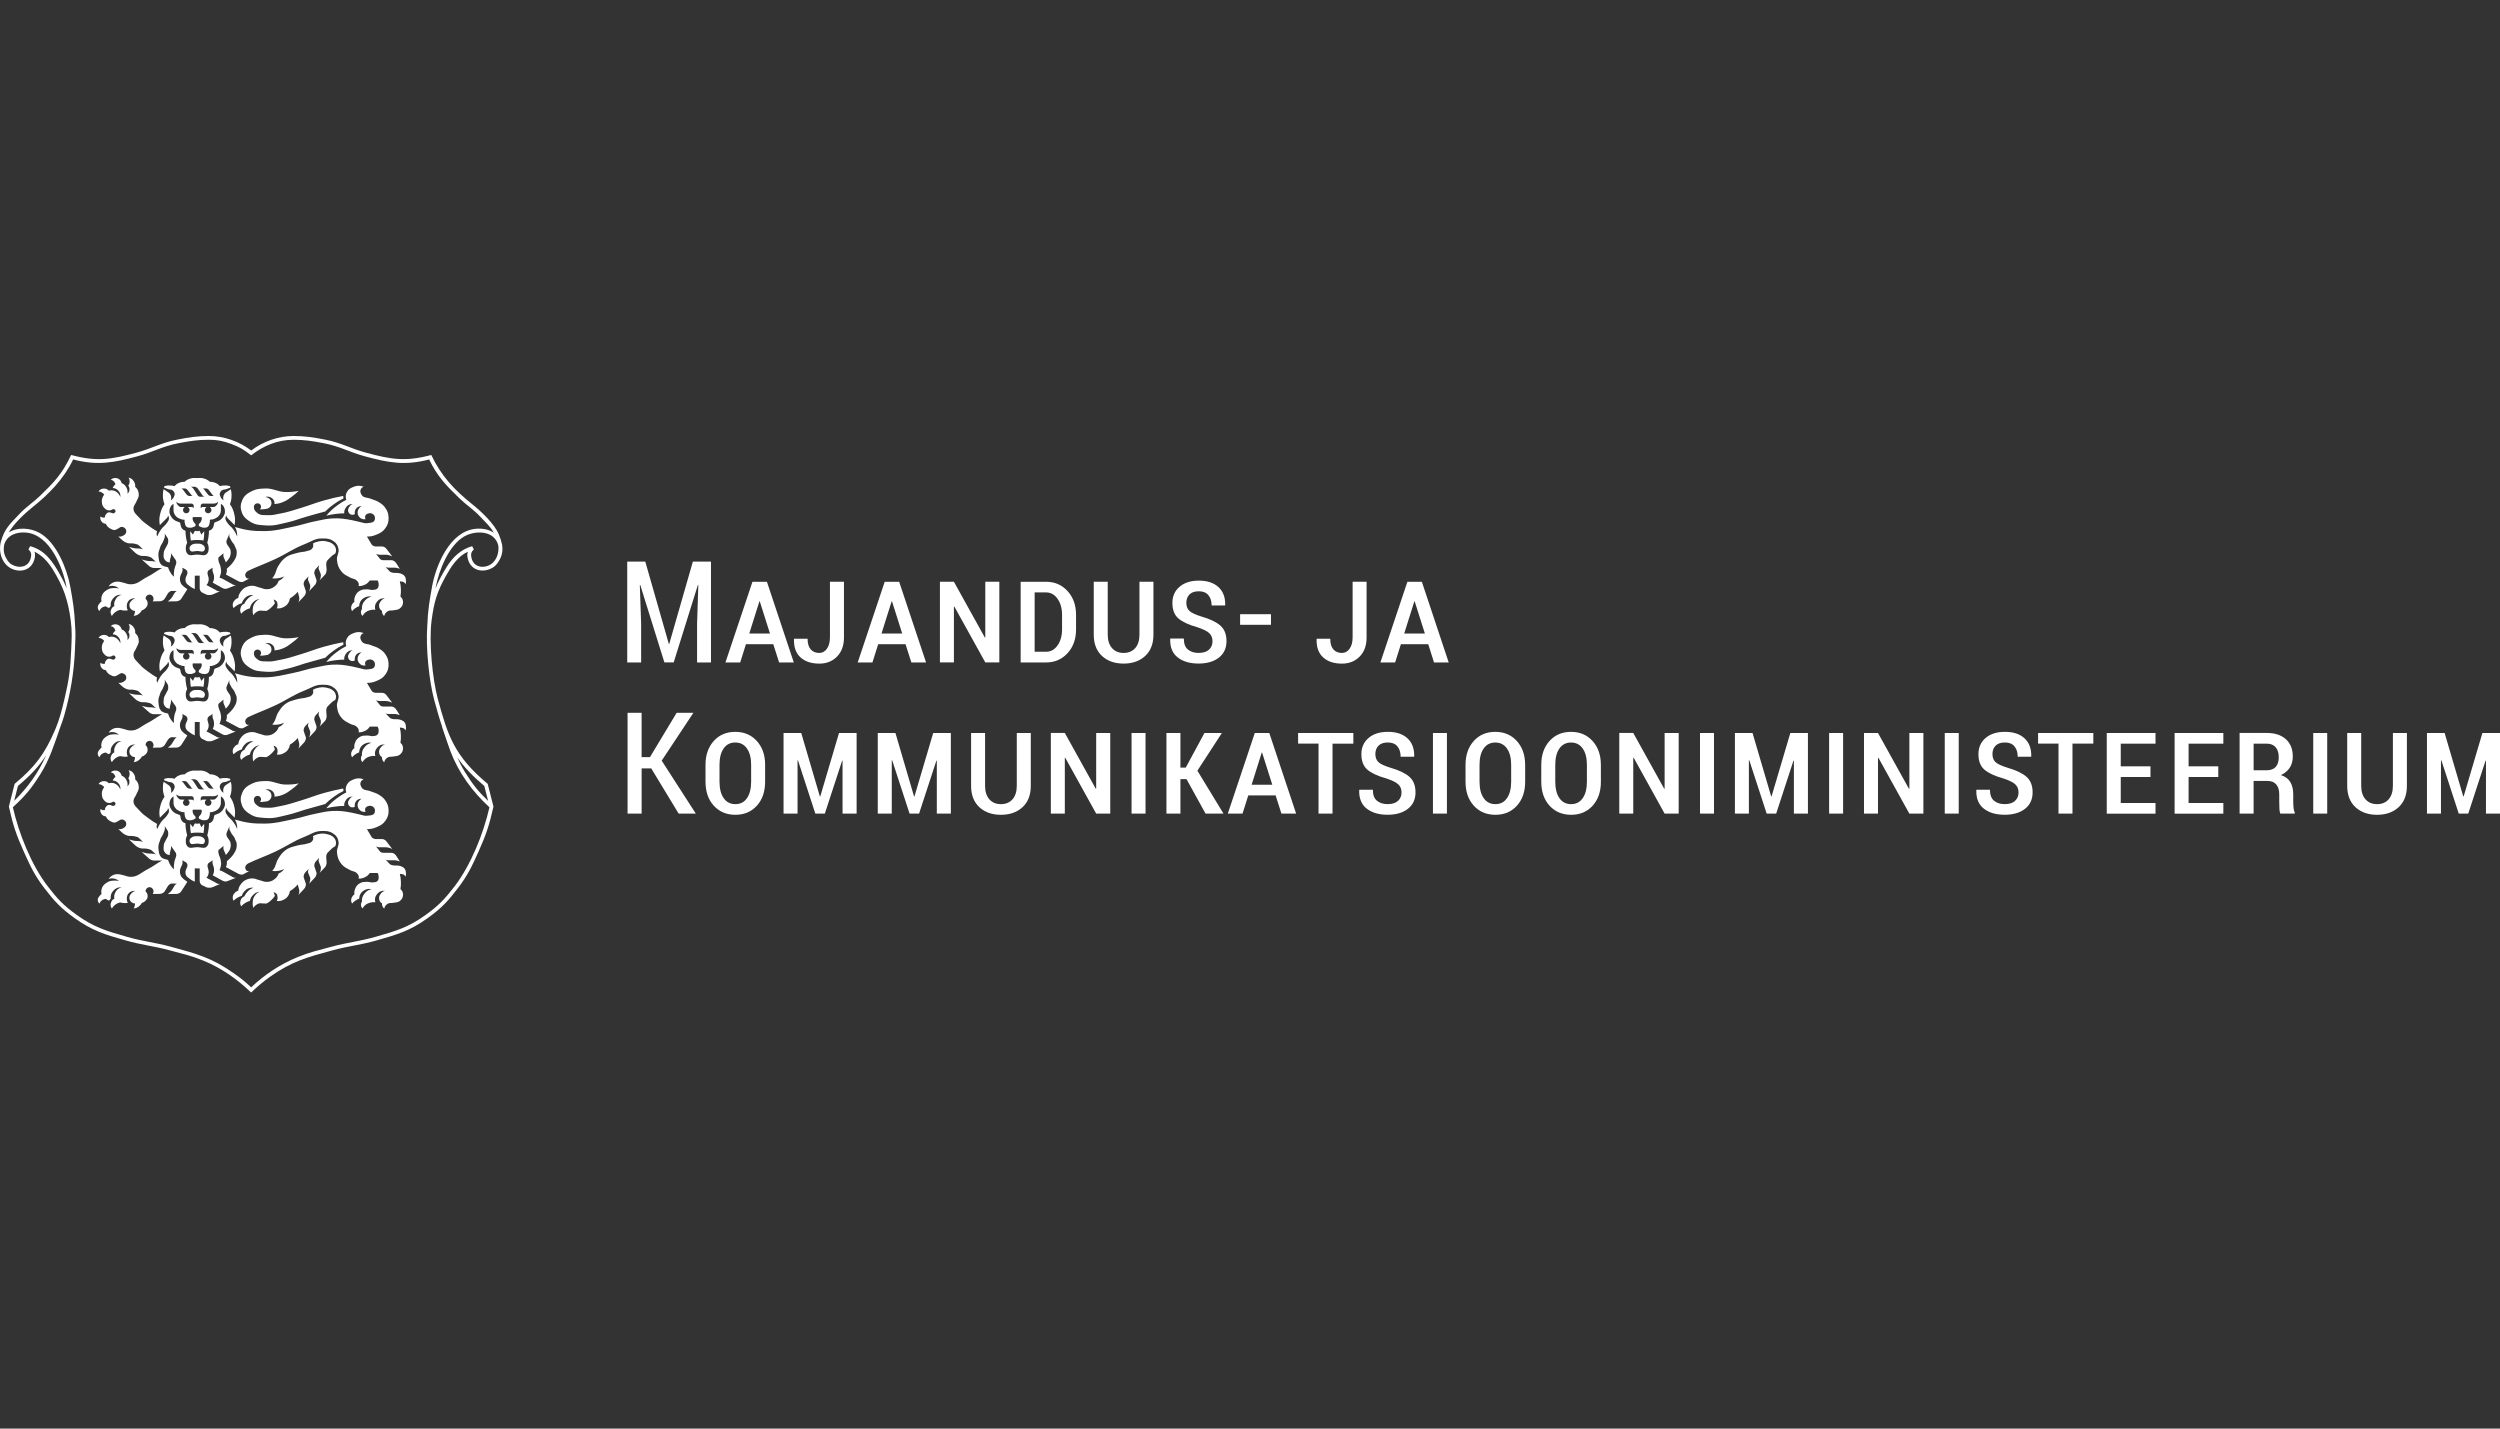 <?xml version="1.0" encoding="utf-8"?>
<!-- Generator: Adobe Illustrator 26.0.0, SVG Export Plug-In . SVG Version: 6.00 Build 0)  -->
<svg version="1.1" id="Layer_1" xmlns="http://www.w3.org/2000/svg" xmlns:xlink="http://www.w3.org/1999/xlink" x="0px" y="0px"
	 viewBox="0 0 112 64" style="enable-background:new 0 0 112 64;" xml:space="preserve">
<rect x="0" y="0" width="112" height="64" fill="#333333" stroke="none"/>
<style type="text/css">
	.st0{fill:#1F3C88;}
	.st1{fill:#36B190;}
	.st2{fill:#F8B010;}
	.st3{fill:#FFFFFF;}
	.st4{fill:#454545;}
	.st5{clip-path:url(#SVGID_00000142884050419910186370000017187058868158344326_);}
	.st6{fill:#172057;}
	.st7{fill:#58BBEF;}
	.st8{fill-rule:evenodd;clip-rule:evenodd;fill:#FFFFFF;}
	.st9{fill:#323334;}
	.st10{fill-rule:evenodd;clip-rule:evenodd;fill:#323334;}
	.st11{fill-rule:evenodd;clip-rule:evenodd;fill:#454545;}
	.st12{fill:#EC0009;}
	.st13{fill:#F9423A;}
	.st14{fill:#FF0000;}
	.st15{fill-rule:evenodd;clip-rule:evenodd;fill:#0019AF;}
	.st16{fill:#04529C;}
	.st17{fill:#EE4035;}
	.st18{fill:#EE003B;}
	.st19{fill:#003087;}
	.st20{fill-rule:evenodd;clip-rule:evenodd;fill:#003087;}
	.st21{fill:#004B7F;}
	.st22{fill:#007B6C;}
	.st23{fill-rule:evenodd;clip-rule:evenodd;}
	.st24{clip-path:url(#SVGID_00000080194748963334197180000017615770654734149303_);}
	.st25{fill:#CCE8FF;}
	.st26{clip-path:url(#SVGID_00000173868551974562454270000016145363471309139092_);}
	.st27{fill:#990AE3;}
	.st28{fill:#EC5030;}
	.st29{fill:#004097;}
	.st30{fill:#FFF000;}
	.st31{fill:#D2D2D3;}
	.st32{fill-rule:evenodd;clip-rule:evenodd;fill:#ED1C24;}
	.st33{fill-rule:evenodd;clip-rule:evenodd;fill:#FEFEFE;}
	.st34{fill-rule:evenodd;clip-rule:evenodd;fill:#00AEEA;}
	.st35{fill:#99DF2B;}
	.st36{fill:#82BFE9;}
	.st37{fill:#4EA727;}
	.st38{fill:none;}
	.st39{fill-rule:evenodd;clip-rule:evenodd;fill:url(#SVGID_00000090983352865557523780000011447180753044424615_);}
	.st40{fill:url(#SVGID_00000024697775429920416610000002013605451224320920_);}
	.st41{fill:url(#SVGID_00000114790701641668847940000008283439999821433218_);}
	.st42{fill:#FAAF5A;}
	.st43{fill-rule:evenodd;clip-rule:evenodd;fill:url(#SVGID_00000031930063804168186380000003987947891295450808_);}
	.st44{fill:#DC8730;}
	.st45{fill:#8D4428;}
	.st46{fill:#9F5024;}
	.st47{fill:#AD5725;}
	.st48{fill:#E48E33;}
	.st49{fill:#DB7B29;}
	.st50{fill:#FFB560;}
	.st51{fill:#BC6327;}
	.st52{fill:#FFCB80;}
	.st53{fill:#FFD68E;}
	.st54{fill:#D57C3F;}
	.st55{fill:#FFCD85;}
	.st56{fill:#EFA952;}
	.st57{fill:#FDAC4A;}
	.st58{fill:#EB962A;}
	.st59{fill:#FFC378;}
	.st60{fill:#FFCE89;}
	.st61{fill:#FFD79D;}
	.st62{fill:#EEAF67;}
	.st63{fill:#BF6B29;}
	.st64{fill:#FCB664;}
	.st65{fill:#994822;}
	.st66{fill:#D47429;}
	.st67{fill:#E7944B;}
	.st68{fill:#964C25;}
	.st69{fill:#823D1E;}
	.st70{fill:#6C2B13;}
	.st71{fill:#BA6019;}
	.st72{fill:#D89050;}
	.st73{fill:#7E3717;}
	.st74{fill:#94441E;}
	.st75{fill:#DD8732;}
	.st76{fill:#FFC278;}
	.st77{fill:#EA913E;}
	.st78{fill:#C57231;}
	.st79{fill:#642813;}
	.st80{fill:#56220C;}
	.st81{fill:#F49E4D;}
	.st82{fill:#76310A;}
	.st83{fill:#994B17;}
	.st84{fill:#A35622;}
	.st85{fill:#AF6638;}
	.st86{fill:#A5572A;}
	.st87{fill:#E69646;}
	.st88{fill:#D27C3C;}
	.st89{fill:#7A2C13;}
	.st90{fill:#C27138;}
	.st91{fill:#9A4921;}
	.st92{fill:#96441E;}
	.st93{fill:#A04E14;}
	.st94{fill:#AA5A28;}
	.st95{fill:#944428;}
	.st96{fill:#FFC283;}
	.st97{fill:#AA5E33;}
	.st98{fill:#E5872B;}
	.st99{fill:#B96534;}
	.st100{fill:#F29B40;}
	.st101{fill:#B46027;}
	.st102{fill:url(#SVGID_00000018928009299502036680000018146847907442363269_);}
	.st103{fill:url(#SVGID_00000037657779386059912360000007710125506342516613_);}
	.st104{fill:url(#SVGID_00000085931526326757865590000008524417881308422813_);}
	.st105{fill:url(#SVGID_00000067209572220537684680000008930897971849695904_);}
	.st106{fill:url(#SVGID_00000134939964291848411310000017582431401816755617_);}
	.st107{fill:url(#SVGID_00000109714284772354079870000001783077169766381705_);}
	.st108{fill:url(#SVGID_00000087377765564410433110000014174536573977977534_);}
	.st109{fill:url(#SVGID_00000161601509995781227530000015354534604187447936_);}
	.st110{fill:url(#SVGID_00000071531735368790481050000007605360145126729654_);}
	.st111{fill:url(#SVGID_00000128462364121362030770000015385688582723777976_);}
	.st112{fill:url(#SVGID_00000017515141941566574090000008118782974124025268_);}
	.st113{fill:url(#SVGID_00000077294832188242270950000018111283963813175179_);}
	.st114{fill:url(#SVGID_00000026842485193502277740000001497748331510322104_);}
	.st115{fill:url(#SVGID_00000060709297284498390120000011343459276019521950_);}
	.st116{fill:url(#SVGID_00000009590171553023579410000013025028916228748981_);}
	.st117{fill:url(#SVGID_00000155140811378124195230000014410797904303969666_);}
	.st118{fill:url(#SVGID_00000034803131010111136500000006640605538210608293_);}
	.st119{fill:url(#SVGID_00000090980745871572942260000012620582071470592685_);}
	.st120{fill:url(#SVGID_00000099660641161220275640000009612248066017860763_);}
	.st121{fill:url(#SVGID_00000080184990141340270780000010892402452297738628_);}
	.st122{fill:url(#SVGID_00000109012569275936655420000008911726047426968968_);}
	.st123{fill:url(#SVGID_00000060734873459717646830000002600877992033596338_);}
	.st124{fill:url(#SVGID_00000066509056597336881180000014539037255756508804_);}
	.st125{fill:url(#SVGID_00000119836868726981384940000008250436559121262767_);}
	.st126{fill:url(#SVGID_00000127037712607300198290000013837530259159019451_);}
	.st127{fill:url(#SVGID_00000047741367919182964640000005925176866319674796_);}
	.st128{fill:url(#SVGID_00000000194839640692677610000014868896382293193901_);}
	.st129{fill:url(#SVGID_00000124865184968668962560000006230764971470190495_);}
	.st130{fill:url(#SVGID_00000141413851551801713270000016819468553488982206_);}
	.st131{fill:url(#SVGID_00000088095605000584850970000009494964317893607580_);}
	.st132{fill:url(#SVGID_00000070080741806615479680000003023294654076126133_);}
	.st133{fill:url(#SVGID_00000034084358706535290250000000320088233722394505_);}
	.st134{fill:url(#SVGID_00000145026216046387793890000013922052407188410814_);}
	.st135{fill:url(#SVGID_00000105416198535078075080000009410611083647911346_);}
	.st136{fill:url(#SVGID_00000054965856836166747620000001497739749744904358_);}
	.st137{fill:url(#SVGID_00000065041072731537554520000000121675424889851532_);}
	.st138{fill:url(#SVGID_00000163069189632000397290000007668507320514510216_);}
	.st139{fill:url(#SVGID_00000065057148494061432700000003602071322259236224_);}
	.st140{fill:#F8A943;}
	.st141{fill:#EC9C4B;}
	.st142{fill:#B43C19;}
	.st143{fill:#FF5F00;}
	.st144{fill-rule:evenodd;clip-rule:evenodd;fill:#2F313F;}
	.st145{fill:#0078D2;}
	.st146{fill:#0E0F0C;}
	.st147{fill:url(#SVGID_00000152956862546735005610000012523021630537446802_);}
	.st148{fill:url(#SVGID_00000114753549345959841510000015880309598297172402_);}
	.st149{fill:url(#SVGID_00000103235130035406592320000003402693622382781089_);}
	.st150{fill:url(#SVGID_00000129166527284664620480000005468113123998269618_);}
	.st151{fill:url(#SVGID_00000067930763811250756570000011338512908481119895_);}
	.st152{fill:#3E3C72;}
	.st153{fill:#0000EE;}
</style>
<g>
	<path class="st3" d="M109.519,32.837h-0.791v3.613h0.627v-2.385l0.019-0.003l0.778,2.388h0.425
		l0.776-2.373l0.018,0.003v2.37H112v-3.613h-0.788l-0.84,2.841h-0.019l-0.834-2.841H109.519
		z M107.202,32.837v2.365c0,0.26-0.064,0.462-0.19,0.607
		c-0.127,0.145-0.3,0.217-0.52,0.217c-0.217,0-0.39-0.073-0.518-0.217
		c-0.128-0.144-0.192-0.347-0.192-0.607v-2.365h-0.627v2.37
		c0,0.408,0.123,0.725,0.369,0.954c0.246,0.228,0.569,0.342,0.968,0.342
		c0.399,0,0.722-0.114,0.968-0.342c0.246-0.229,0.369-0.546,0.369-0.954v-2.37h-0.627
		H107.202z M104.259,32.837h-0.626v3.613h0.626V32.837L104.259,32.837z M100.962,33.315h0.58
		c0.182,0,0.318,0.055,0.41,0.164c0.091,0.11,0.136,0.258,0.136,0.444
		c0,0.188-0.045,0.333-0.135,0.434c-0.09,0.101-0.227,0.152-0.411,0.152l-0.58,0
		V33.315L100.962,33.315z M101.595,34.987c0.165,0,0.292,0.053,0.382,0.158
		c0.089,0.105,0.133,0.253,0.133,0.443v0.326c0,0.107,0.003,0.213,0.008,0.316
		c0.005,0.104,0.018,0.177,0.039,0.22h0.648v-0.053c-0.027-0.044-0.045-0.112-0.054-0.205
		c-0.01-0.093-0.014-0.185-0.014-0.276v-0.332c0-0.217-0.043-0.4-0.131-0.548
		c-0.087-0.148-0.227-0.251-0.422-0.312c0.174-0.081,0.306-0.191,0.397-0.332
		c0.091-0.14,0.136-0.307,0.136-0.499c0-0.333-0.104-0.592-0.312-0.779
		c-0.208-0.186-0.496-0.279-0.864-0.279h-1.207v3.613h0.627v-1.464h0.632L101.595,34.987z
		 M99.38,34.332H98.049v-1.017h1.557v-0.477h-2.183v3.613H99.606v-0.478l-1.557-0v-1.163
		h1.33V34.332L99.38,34.332z M96.341,34.332h-1.331v-1.017h1.557v-0.477h-2.184v3.613h2.184
		v-0.478l-1.557-0v-1.163h1.331V34.332L96.341,34.332z M93.781,32.837h-2.475v0.477
		h0.915v3.136h0.626v-3.136h0.934V32.837z M90.275,35.88
		c-0.105,0.097-0.261,0.145-0.468,0.145c-0.192,0-0.35-0.051-0.473-0.151
		c-0.123-0.101-0.184-0.265-0.184-0.493h-0.602l-0.009,0.018
		c-0.011,0.371,0.103,0.647,0.338,0.829c0.236,0.183,0.546,0.273,0.931,0.273
		c0.382,0,0.687-0.089,0.913-0.267c0.227-0.179,0.34-0.424,0.34-0.735
		c0-0.303-0.09-0.535-0.27-0.695c-0.18-0.16-0.459-0.295-0.838-0.405
		c-0.281-0.086-0.467-0.172-0.557-0.259c-0.09-0.087-0.134-0.207-0.134-0.361
		c0-0.149,0.045-0.273,0.138-0.37c0.092-0.097,0.233-0.146,0.423-0.146
		c0.188,0,0.33,0.058,0.426,0.175c0.096,0.116,0.144,0.27,0.144,0.462h0.602l0.006-0.018
		c0.008-0.343-0.093-0.612-0.303-0.806c-0.209-0.193-0.502-0.29-0.876-0.29
		c-0.364,0-0.653,0.092-0.867,0.275c-0.214,0.184-0.321,0.426-0.321,0.725
		c0,0.308,0.089,0.539,0.268,0.694c0.179,0.155,0.464,0.287,0.857,0.397
		c0.256,0.084,0.433,0.173,0.528,0.264c0.096,0.092,0.144,0.212,0.144,0.36
		c0,0.155-0.053,0.28-0.158,0.377L90.275,35.88z M87.751,32.837h-0.626v3.613h0.626
		V32.837L87.751,32.837z M86.169,32.837h-0.629V35.331L85.521,35.337l-1.387-2.5h-0.627v3.613
		h0.627v-2.497l0.018-0.006l1.387,2.503h0.629v-3.613V32.837z M82.571,32.837h-0.626v3.613
		h0.626V32.837L82.571,32.837z M78.514,32.837h-0.79v3.613h0.626v-2.385l0.019-0.003
		l0.778,2.388h0.425l0.775-2.373l0.019,0.003v2.37h0.629v-3.613h-0.788l-0.841,2.841
		h-0.018l-0.835-2.841H78.514z M76.787,32.837h-0.627v3.613h0.627V32.837L76.787,32.837z
		 M75.205,32.837h-0.63V35.331l-0.018,0.006l-1.387-2.5h-0.626v3.613h0.626v-2.497
		l0.019-0.006l1.386,2.503h0.63v-3.613V32.837z M71.093,35.017
		c0,0.316-0.062,0.563-0.188,0.741c-0.125,0.179-0.297,0.268-0.517,0.268
		c-0.225,0-0.401-0.089-0.525-0.268c-0.125-0.178-0.187-0.425-0.187-0.741v-0.755
		c0-0.309,0.062-0.553,0.186-0.73c0.124-0.178,0.298-0.267,0.521-0.267
		c0.221,0,0.395,0.089,0.521,0.267c0.126,0.177,0.189,0.421,0.189,0.73v0.755H71.093z
		 M71.719,34.267c0-0.441-0.124-0.797-0.372-1.07c-0.248-0.273-0.57-0.41-0.964-0.41
		c-0.397,0-0.719,0.136-0.965,0.41c-0.246,0.273-0.369,0.629-0.369,1.07v0.754
		c0,0.445,0.124,0.803,0.371,1.074c0.247,0.272,0.57,0.408,0.969,0.408
		c0.395,0,0.716-0.136,0.962-0.408c0.246-0.271,0.369-0.63,0.369-1.074L71.719,34.267
		L71.719,34.267z M67.7,35.017c0,0.316-0.063,0.563-0.188,0.741
		c-0.125,0.179-0.297,0.268-0.516,0.268c-0.225,0-0.401-0.089-0.525-0.268
		c-0.126-0.178-0.188-0.425-0.188-0.741v-0.755c0-0.309,0.062-0.553,0.186-0.73
		c0.124-0.178,0.298-0.267,0.521-0.267c0.221,0,0.395,0.089,0.521,0.267
		c0.126,0.177,0.189,0.421,0.189,0.73V35.017L67.7,35.017z M68.326,34.267
		c0-0.441-0.124-0.797-0.372-1.07c-0.248-0.273-0.57-0.41-0.965-0.41
		c-0.397,0-0.718,0.136-0.964,0.41c-0.246,0.273-0.369,0.629-0.369,1.07v0.754
		c0,0.445,0.124,0.803,0.371,1.074c0.247,0.272,0.57,0.408,0.969,0.408
		c0.395,0,0.716-0.136,0.962-0.408c0.246-0.271,0.369-0.63,0.369-1.074v-0.754H68.326z
		 M64.822,32.837h-0.626v3.613h0.626V32.837z M62.629,35.88
		c-0.105,0.097-0.262,0.145-0.468,0.145c-0.192,0-0.35-0.051-0.473-0.151
		c-0.123-0.101-0.184-0.265-0.184-0.493h-0.602l-0.01,0.018
		c-0.01,0.371,0.103,0.647,0.339,0.829c0.236,0.183,0.546,0.273,0.931,0.273
		c0.382,0,0.687-0.089,0.913-0.267c0.227-0.179,0.34-0.424,0.34-0.735
		c0-0.303-0.091-0.535-0.27-0.695c-0.18-0.16-0.459-0.295-0.838-0.405
		c-0.281-0.086-0.467-0.172-0.556-0.259c-0.09-0.087-0.135-0.208-0.135-0.361
		c0-0.149,0.046-0.273,0.138-0.37c0.092-0.097,0.233-0.146,0.424-0.146
		c0.188,0,0.33,0.058,0.426,0.175c0.096,0.116,0.144,0.27,0.144,0.462h0.602l0.006-0.018
		c0.008-0.343-0.093-0.612-0.302-0.806c-0.21-0.193-0.502-0.29-0.876-0.29
		c-0.364,0-0.653,0.092-0.867,0.275c-0.214,0.184-0.321,0.426-0.321,0.725
		c0,0.308,0.089,0.539,0.268,0.694c0.179,0.155,0.464,0.287,0.858,0.397
		c0.256,0.084,0.433,0.173,0.529,0.264c0.096,0.092,0.144,0.212,0.144,0.36
		c0,0.155-0.053,0.28-0.158,0.377V35.88z M60.63,32.837h-2.475v0.477h0.915v3.136h0.627
		V33.315h0.933v-0.477H60.63z M56.525,33.718h0.018l0.456,1.439h-0.927l0.453-1.439H56.525z
		 M57.409,36.45h0.658l-1.203-3.613H56.215l-1.21,3.613h0.66l0.258-0.816h1.225
		l0.26,0.816H57.409z M54.009,36.45h0.804l-1.17-1.923l1.098-1.69l-0.781-0
		l-0.838,1.551h-0.239v-1.551h-0.626v3.613h0.626v-1.545h0.273L54.009,36.45z M51.32,32.837
		h-0.626v3.613H51.32V32.837z M49.739,32.837h-0.63v2.494l-0.018,0.006l-1.387-2.5h-0.626
		v3.613h0.626v-2.497l0.019-0.006l1.386,2.503h0.63v-3.613V32.837z M45.552,32.837v2.365
		c0,0.26-0.064,0.462-0.191,0.607c-0.127,0.144-0.301,0.217-0.52,0.217
		c-0.217,0-0.39-0.073-0.518-0.217c-0.128-0.145-0.192-0.347-0.192-0.607v-2.365h-0.626
		v2.37c0,0.408,0.123,0.725,0.369,0.954c0.246,0.228,0.569,0.342,0.968,0.342
		c0.399,0,0.722-0.114,0.968-0.342c0.246-0.229,0.369-0.546,0.369-0.954v-2.37H45.552z
		 M40.115,32.837h-0.791v3.613h0.627v-2.385l0.019-0.003l0.779,2.388h0.425l0.776-2.373
		l0.019,0.003v2.37h0.629v-3.613H41.808l-0.84,2.841h-0.019l-0.834-2.841H40.115z
		 M35.894,32.837h-0.791v3.613h0.627v-2.385l0.019-0.003l0.778,2.388h0.425l0.776-2.373
		l0.018,0.003v2.37h0.63v-3.613h-0.788l-0.84,2.841h-0.019l-0.834-2.841H35.894z
		 M33.651,35.017c0,0.316-0.062,0.563-0.187,0.741c-0.125,0.179-0.297,0.268-0.516,0.268
		c-0.225,0-0.401-0.089-0.526-0.268c-0.125-0.178-0.188-0.425-0.188-0.741V34.261
		c0-0.309,0.062-0.553,0.186-0.73c0.124-0.178,0.298-0.267,0.521-0.267
		c0.221,0,0.395,0.089,0.521,0.267c0.126,0.177,0.189,0.421,0.189,0.73v0.755H33.651z
		 M34.278,34.267c0-0.441-0.124-0.797-0.372-1.07c-0.248-0.273-0.57-0.41-0.965-0.41
		c-0.397,0-0.719,0.136-0.965,0.41c-0.246,0.273-0.369,0.629-0.369,1.07v0.754
		c0,0.445,0.123,0.803,0.371,1.074c0.247,0.272,0.57,0.408,0.969,0.408
		c0.395,0,0.715-0.136,0.961-0.408c0.246-0.271,0.369-0.63,0.369-1.074V34.267L34.278,34.267
		z M30.404,36.45h0.769l-1.529-2.373l1.42-2.143h-0.75l-1.195,1.985h-0.375v-1.985H28.115
		v4.516h0.63v-2.025h0.431l1.228,2.025V36.45z"/>
	<path class="st3" d="M63.36,26.944h0.019l0.456,1.439h-0.927l0.453-1.439H63.36z M64.244,29.677
		h0.658l-1.203-3.613h-0.648l-1.209,3.613h0.66l0.258-0.816h1.225L64.244,29.677
		L64.244,29.677z M60.597,28.558c0,0.211-0.045,0.379-0.135,0.505
		c-0.09,0.126-0.204,0.189-0.343,0.189c-0.161,0-0.289-0.053-0.383-0.158
		c-0.094-0.106-0.141-0.264-0.141-0.478h-0.605l-0.006,0.019
		c-0.011,0.358,0.087,0.63,0.293,0.816c0.206,0.186,0.486,0.279,0.842,0.279
		c0.323,0,0.587-0.105,0.794-0.316c0.207-0.211,0.31-0.494,0.31-0.85V26.063h-0.626
		v2.495H60.597z M56.94,27.515h-1.383v0.477h1.383V27.515z M54.162,29.106
		c-0.106,0.097-0.262,0.145-0.469,0.145c-0.192,0-0.35-0.05-0.473-0.151
		c-0.123-0.101-0.185-0.265-0.185-0.493H52.434l-0.009,0.018
		c-0.011,0.371,0.102,0.647,0.338,0.829c0.236,0.183,0.546,0.273,0.931,0.273
		c0.383,0,0.687-0.089,0.914-0.267c0.226-0.179,0.339-0.424,0.339-0.735
		c0-0.303-0.09-0.535-0.27-0.695c-0.18-0.16-0.459-0.295-0.837-0.405
		c-0.281-0.086-0.467-0.172-0.557-0.259c-0.09-0.087-0.135-0.207-0.135-0.361
		c0-0.149,0.046-0.273,0.138-0.37c0.092-0.097,0.233-0.146,0.424-0.146
		c0.188,0,0.33,0.058,0.427,0.175c0.096,0.116,0.144,0.27,0.144,0.462l0.602-0
		l0.006-0.018c0.008-0.343-0.092-0.612-0.302-0.806
		c-0.21-0.193-0.502-0.29-0.876-0.29c-0.364,0-0.653,0.092-0.867,0.275
		c-0.214,0.184-0.321,0.426-0.321,0.725c0,0.308,0.09,0.539,0.269,0.694
		c0.179,0.155,0.465,0.287,0.857,0.397c0.256,0.084,0.433,0.173,0.529,0.264
		C54.272,28.461,54.32,28.581,54.32,28.729c0,0.155-0.053,0.28-0.158,0.377L54.162,29.106z
		 M51.048,26.063v2.365c0,0.26-0.064,0.462-0.191,0.607
		c-0.128,0.144-0.301,0.217-0.52,0.217c-0.217,0-0.39-0.072-0.518-0.217
		c-0.128-0.144-0.193-0.347-0.193-0.607V26.063h-0.626v2.37
		c0,0.408,0.123,0.725,0.369,0.954c0.246,0.228,0.569,0.342,0.968,0.342
		c0.399,0,0.722-0.114,0.968-0.342c0.246-0.229,0.369-0.546,0.369-0.954V26.063h-0.626
		H51.048z M46.873,26.541c0.203,0,0.371,0.096,0.505,0.286
		c0.135,0.191,0.202,0.429,0.202,0.713v0.653c0,0.291-0.067,0.531-0.202,0.721
		c-0.134,0.19-0.303,0.284-0.505,0.284H46.352v-2.658H46.873z M46.873,29.677
		c0.38,0,0.698-0.138,0.952-0.414c0.255-0.276,0.382-0.631,0.382-1.065v-0.652
		c0-0.434-0.127-0.789-0.382-1.067c-0.254-0.277-0.572-0.415-0.952-0.415h-1.148v3.613
		h1.148V29.677z M44.77,26.063h-0.629v2.494l-0.019,0.006l-1.387-2.5h-0.626v3.613h0.626
		v-2.497l0.019-0.006l1.387,2.503h0.629v-3.613V26.063z M39.945,26.944h0.018l0.456,1.439
		h-0.928l0.453-1.439H39.945z M40.829,29.677h0.658l-1.204-3.613h-0.648l-1.21,3.613h0.66
		l0.258-0.816h1.225L40.829,29.677z M37.181,28.558c0,0.211-0.045,0.379-0.135,0.505
		c-0.09,0.126-0.204,0.189-0.342,0.189c-0.161,0-0.29-0.053-0.383-0.158
		c-0.094-0.106-0.141-0.264-0.141-0.478h-0.604l-0.006,0.019
		c-0.01,0.358,0.087,0.63,0.293,0.816c0.205,0.186,0.486,0.279,0.842,0.279
		c0.323,0,0.587-0.105,0.794-0.316c0.206-0.211,0.31-0.494,0.31-0.85V26.063h-0.627
		v2.495H37.181z M34.021,26.944h0.018l0.456,1.439h-0.928l0.453-1.439H34.021z M34.904,29.677
		h0.658l-1.204-3.613H33.71l-1.21,3.613h0.661l0.257-0.816h1.225L34.904,29.677z
		 M28.1,25.161v4.516H28.723v-1.734l-0.059-1.734l0.019-0.003l1.082,3.471h0.416
		l1.085-3.474l0.019,0.003l-0.056,1.737v1.734h0.623v-4.516h-0.812l-1.058,3.685h-0.019
		L28.909,25.161h-0.809H28.1z"/>
	<path class="st3" d="M9.148,36.958c0.003,0.122-0.008,0.247-0.033,0.367
		c-0.094-0.024-0.185-0.024-0.282-0.024c-0.095,0-0.188,0.002-0.281,0.024
		c-0.028-0.141-0.034-0.278-0.033-0.42l0.127,0.151c0.012-0.026,0.066-0.162,0.096-0.169
		L8.749,36.885c0.036,0.019,0.045,0.017,0.085,0.017c0.041,0,0.051,0.002,0.089-0.019
		c0.033,0.014,0.054,0.081,0.068,0.11c0.011,0.023,0.021,0.047,0.029,0.064l0.128-0.151
		v0.053H9.148z"/>
	<path class="st8" d="M13.38,35.097c-0.218,0.042-0.346,0.052-0.568,0.052
		c-0.379-0.001-0.58-0.181-0.957-0.158c-0.214,0.014-0.345,0.012-0.538,0.102
		c-0.217,0.103-0.362,0.192-0.46,0.413c-0.09,0.204-0.096,0.362-0.018,0.571
		c0.076,0.201,0.216,0.308,0.376,0.406c0.237,0.146,0.403,0.14,0.68,0.163
		c0.391,0.03,0.605-0.052,0.982-0.137c0.323-0.073,0.496-0.151,0.813-0.243
		c0.342-0.1,0.536-0.154,0.88-0.246c0.137-0.134,0.222-0.205,0.378-0.318
		c0.163-0.117,0.261-0.177,0.441-0.267l-0.015-0.111c-0.337,0.066-0.525,0.111-0.856,0.201
		c-0.411,0.113-0.632,0.218-1.042,0.339c-0.364,0.107-0.567,0.187-0.94,0.254
		c-0.211,0.037-0.33,0.081-0.544,0.069c-0.186-0.01-0.327,0.019-0.469-0.102
		c-0.072-0.062-0.124-0.102-0.141-0.195c-0.012-0.064-0.017-0.11,0.019-0.162
		c0.033-0.048,0.073-0.07,0.131-0.072c0.073-0.002,0.132,0.035,0.156,0.105
		c0.019,0.063,0.003,0.12-0.047,0.162c0.078,0.007,0.125,0.007,0.202-0.006
		c0.092-0.015,0.156-0.009,0.225-0.072c0.064-0.056,0.093-0.11,0.094-0.195
		c0.001-0.099-0.042-0.167-0.123-0.223c-0.053-0.037-0.092-0.049-0.157-0.05
		c0.094-0.031,0.165-0.026,0.254,0.019c0.046,0.024,0.072,0.044,0.104,0.086
		c0.051,0.066,0.067,0.125,0.055,0.209c0.165-0.015,0.261-0.039,0.413-0.102
		c0.155-0.067,0.23-0.131,0.366-0.23c0.126-0.093,0.194-0.151,0.307-0.259L13.38,35.097z
		"/>
	<path class="st8" d="M8.836,37.462c-0.111,0-0.193,0-0.275,0.075
		c-0.022,0.019-0.037,0.031-0.051,0.057c-0.029,0.054-0.024,0.103,0.001,0.159
		c0.053,0.115,0.197,0.038,0.325,0.038c0.127,0,0.27,0.077,0.324-0.038
		c0.025-0.056,0.029-0.105,0-0.159c-0.014-0.026-0.028-0.038-0.05-0.057
		c-0.083-0.075-0.165-0.075-0.274-0.075H8.836z"/>
	<path class="st8" d="M14.779,38.098c-0.067,0.07-0.124,0.104-0.152,0.197
		c-0.019,0.062-0.009,0.167-0.009,0.167l0.013,0.129
		c0.005,0.056,0.002,0.089-0.013,0.143c-0.013,0.049-0.02,0.078-0.055,0.115l-0.246,0.261
		c0.031-0.054,0.043-0.089,0.051-0.15c0.009-0.061,0.016-0.099-0.007-0.157l-0.081-0.205
		c-0.014-0.033-0.003-0.057,0.002-0.092c0.004-0.029,0.007-0.039,0.018-0.076
		l-0.137,0.147c-0.034,0.037-0.052,0.061-0.068,0.11c-0.016,0.053-0.023,0.089-0.006,0.141
		l0.085,0.253c0.015,0.043,0.007,0.071-0.004,0.117
		c-0.016,0.062-0.04,0.094-0.084,0.141l-0.245,0.26c0.031-0.053,0.042-0.087,0.051-0.148
		c0.009-0.061,0.016-0.101-0.007-0.158l-0.08-0.193
		c-0.014-0.035-0.003-0.058,0.002-0.094c0.005-0.03,0.007-0.04,0.018-0.075l-0.138,0.143
		c-0.034,0.037-0.052,0.063-0.068,0.11c-0.017,0.052-0.023,0.091-0.006,0.143l0.085,0.251
		c0.014,0.044,0.006,0.073-0.005,0.117c-0.016,0.062-0.039,0.096-0.084,0.143
		l-0.245,0.26c0.023-0.042,0.032-0.066,0.04-0.113
		c0.009-0.057,0.009-0.094-0.006-0.149l-0.059-0.214
		c-0.049,0.059-0.08,0.092-0.139,0.144c-0.077,0.068-0.124,0.103-0.213,0.155
		c-0.009,0.082-0.027,0.131-0.071,0.202c-0.055,0.087-0.105,0.129-0.196,0.177
		c-0.112,0.061-0.196,0.077-0.322,0.063c0.033-0.061,0.042-0.106,0.036-0.176
		c-0.005-0.061-0.012-0.104-0.054-0.15c-0.036-0.04-0.068-0.057-0.122-0.065
		c0.011,0.028,0.017,0.044,0.027,0.072c0.013,0.034,0.019,0.055,0.032,0.09
		c-0.057,0.085-0.095,0.129-0.169,0.197c-0.074,0.068-0.12,0.101-0.208,0.148
		c-0.065-0.001-0.104-0.003-0.17-0.005c-0.051-0.004-0.08-0.014-0.131-0.007
		c-0.059,0.009-0.091,0.026-0.143,0.059c-0.068,0.042-0.103,0.076-0.146,0.146
		c-0.026-0.085-0.033-0.136-0.03-0.225c0.007-0.152,0.031-0.252,0.131-0.365
		c0.059-0.068,0.104-0.101,0.188-0.136c-0.143,0.019-0.23,0.066-0.326,0.176
		c-0.068,0.078-0.096,0.137-0.117,0.24c-0.077,0.021-0.12,0.038-0.188,0.078
		c-0.089,0.051-0.136,0.087-0.202,0.162c-0.047-0.082-0.057-0.148-0.033-0.24
		c0.015-0.065,0.035-0.103,0.084-0.149c0.031-0.03,0.051-0.042,0.092-0.059
		c0.035-0.076,0.061-0.118,0.117-0.181c0.09-0.103,0.16-0.153,0.287-0.201
		c-0.092-0.012-0.15-0.003-0.235,0.031c-0.083,0.036-0.124,0.075-0.183,0.144
		c-0.054,0.065-0.078,0.108-0.103,0.188c-0.081,0.023-0.125,0.042-0.197,0.085
		c-0.071,0.042-0.11,0.071-0.169,0.132c-0.035-0.057-0.044-0.099-0.039-0.165
		c0.006-0.075,0.033-0.118,0.082-0.176c0.051-0.059,0.092-0.085,0.165-0.112
		c0.017-0.124,0.047-0.197,0.124-0.297c0.075-0.098,0.134-0.146,0.247-0.197
		c0.087-0.039,0.143-0.049,0.238-0.053c0.142-0.005,0.217,0.051,0.354,0.083
		c0.122,0.028,0.188,0.076,0.313,0.073c0.138-0.004,0.226-0.028,0.338-0.112
		c0.105-0.077,0.155-0.145,0.198-0.267c0.053-0.02,0.082-0.036,0.127-0.071
		c0.052-0.04,0.079-0.07,0.117-0.124c-0.091,0.042-0.147,0.061-0.247,0.079
		c-0.111,0.019-0.177,0.019-0.288,0.005c0.024-0.03,0.037-0.045,0.059-0.076
		c0.119-0.167,0.106-0.305,0.215-0.477c0.093-0.146,0.146-0.235,0.281-0.345
		c0.195-0.16,0.355-0.181,0.599-0.248c0.157-0.043,0.255-0.026,0.411-0.078
		c0.08-0.028,0.142-0.022,0.201-0.085c0.042-0.042,0.064-0.075,0.072-0.134
		c0.006-0.045,0.003-0.073-0.015-0.113c0.102-0.059,0.166-0.082,0.281-0.103
		c0.141-0.024,0.227-0.021,0.366,0.014c0.084,0.021,0.137,0.033,0.208,0.082
		c0.072,0.05,0.115,0.089,0.15,0.168c0.044,0.101,0.044,0.181,0,0.282
		c-0.106,0.063-0.162,0.106-0.247,0.195H14.779z"/>
	<path class="st8" d="M18.185,39.083c-0.01-0.071-0.019-0.115-0.062-0.171
		c-0.045-0.057-0.106-0.082-0.155-0.104c-0.046-0.021-0.141-0.033-0.192-0.033h-0.059
		c-0.055,0-0.087,0.001-0.139-0.014c-0.051-0.014-0.085-0.021-0.122-0.058l-0.178-0.189
		c0.025,0.012,0.043,0.016,0.071,0.021c0.025,0.003,0.039,0.005,0.063,0.005h0.255
		c0.056,0,0.088,0.007,0.143,0.02c0.04,0.009,0.062,0.016,0.1,0.032l-0.136-0.218
		c-0.032-0.051-0.051-0.082-0.1-0.117c-0.05-0.035-0.086-0.052-0.148-0.052h-0.318
		c-0.052,0-0.086,0.003-0.133-0.021c-0.045-0.022-0.06-0.05-0.092-0.089l-0.139-0.176
		c0.031,0.017,0.051,0.023,0.086,0.031c0.029,0.005,0.046,0.009,0.075,0.009h0.279
		c0.068,0,0.107,0.01,0.172,0.029c0.048,0.016,0.074,0.026,0.119,0.051l-0.259-0.339
		c-0.027-0.035-0.045-0.054-0.083-0.075c-0.044-0.026-0.074-0.035-0.124-0.035H16.862
		c-0.048,0-0.078-0.002-0.122-0.021c-0.045-0.021-0.072-0.036-0.096-0.078l-0.205-0.345
		c0.167-0.002,0.266-0.021,0.421-0.085c0.18-0.075,0.292-0.132,0.405-0.29
		c0.114-0.16,0.151-0.288,0.143-0.484c-0.007-0.165-0.04-0.264-0.13-0.403
		c-0.085-0.132-0.161-0.189-0.292-0.273c-0.131-0.086-0.226-0.095-0.371-0.156
		c-0.164-0.072-0.335-0.028-0.42-0.187c-0.039-0.073-0.068-0.131-0.043-0.21
		c0.025-0.075,0.068-0.118,0.142-0.145c-0.176-0.062-0.308-0.059-0.48,0.016
		c-0.119,0.053-0.197,0.094-0.262,0.208c-0.071,0.124-0.082,0.228-0.039,0.363
		c-0.168,0.085-0.258,0.143-0.409,0.255c-0.209,0.155-0.318,0.257-0.486,0.455
		c0.162-0.039,0.255-0.057,0.42-0.078c0.149-0.019,0.234-0.025,0.385-0.026
		c-0.007-0.085,0.005-0.139,0.045-0.215c0.073-0.136,0.185-0.205,0.341-0.208
		c-0.068,0.026-0.104,0.056-0.147,0.115c-0.056,0.08-0.094,0.153-0.057,0.244
		c0.033,0.078,0.09,0.125,0.176,0.129c0.047,0.003,0.078-0.006,0.118-0.032
		c-0.012-0.052-0.011-0.085,0.002-0.137c0.036-0.139,0.156-0.225,0.299-0.214
		c-0.045,0.021-0.067,0.04-0.099,0.078c-0.097,0.114-0.109,0.262-0.02,0.383
		c0.074,0.101,0.176,0.14,0.299,0.118c-0.019-0.032-0.025-0.055-0.026-0.092
		c-0.001-0.11,0.112-0.176,0.222-0.176c0.118,0.002,0.217,0.087,0.223,0.205
		c0.011,0.239-0.192,0.221-0.359,0.241c-0.108,0.016-0.169-0.022-0.276-0.043
		c-0.155-0.03-0.239-0.063-0.395-0.091c-0.341-0.064-0.54-0.096-0.886-0.078
		c-0.271,0.013-0.422,0.059-0.689,0.11c-0.432,0.083-0.664,0.18-1.095,0.267
		c-0.48,0.095-0.753,0.183-1.243,0.188c-0.524,0.007-0.828-0.035-1.33-0.181
		c0.054,0.096,0.075,0.158,0.092,0.266c0.009,0.061,0.008,0.096,0.008,0.157
		c-0.05-0.124-0.088-0.19-0.163-0.299c-0.099-0.148-0.209-0.192-0.3-0.346
		c-0.021-0.037-0.04-0.057-0.052-0.098c-0.013-0.044-0.016-0.072-0.005-0.117
		c0.007-0.035,0.017-0.056,0.039-0.085c0,0.033,0.005,0.052,0.019,0.08
		c0.011,0.019,0.018,0.03,0.033,0.044l0.313,0.313c0.035-0.216,0.028-0.35-0.031-0.561
		c-0.045-0.157-0.085-0.243-0.178-0.378c0.052-0.14,0.068-0.227,0.072-0.378
		c0.002-0.115-0.004-0.181-0.031-0.292c-0.069,0.041-0.106,0.066-0.171,0.113
		c-0.043,0.033-0.076,0.044-0.109,0.087c-0.038,0.05-0.052,0.087-0.061,0.15
		c-0.007,0.058-0.004,0.092,0.014,0.146c-0.064-0.038-0.097-0.076-0.131-0.143
		c-0.031-0.064-0.052-0.111-0.033-0.181c0.015-0.052,0.038-0.078,0.078-0.113
		c0.064-0.056,0.127-0.034,0.207-0.061c0.075-0.025,0.117-0.041,0.189-0.071
		c-0.003-0.015-0.007-0.023-0.012-0.037c-0.007-0.012-0.012-0.02-0.02-0.031
		c-0.108-0.028-0.174-0.033-0.287-0.024c-0.062,0.006-0.096,0.011-0.155,0.027
		c-0.081-0.09-0.145-0.133-0.261-0.169c-0.071-0.023-0.115-0.028-0.188-0.026
		c-0.094-0.082-0.161-0.118-0.28-0.151C9.014,34.511,8.947,34.524,8.836,34.524
		c-0.113,0-0.18-0.013-0.288,0.017c-0.119,0.033-0.187,0.069-0.279,0.151
		c-0.074-0.002-0.118,0.003-0.189,0.026c-0.115,0.036-0.181,0.078-0.26,0.169
		c-0.06-0.016-0.095-0.022-0.156-0.027c-0.113-0.009-0.179-0.004-0.287,0.024
		c-0.007,0.01-0.01,0.017-0.017,0.029c-0.007,0.015-0.01,0.023-0.015,0.039
		c0.073,0.03,0.114,0.046,0.189,0.071c0.08,0.026,0.143,0.005,0.207,0.061
		c0.042,0.035,0.064,0.061,0.078,0.113c0.019,0.07-0.002,0.117-0.033,0.181
		c-0.033,0.068-0.065,0.105-0.131,0.143c0.018-0.054,0.021-0.089,0.014-0.146
		c-0.008-0.062-0.023-0.1-0.061-0.15c-0.033-0.043-0.065-0.054-0.108-0.087
		c-0.064-0.047-0.103-0.073-0.171-0.117c-0.026,0.113-0.033,0.18-0.031,0.296
		c0.004,0.151,0.021,0.238,0.073,0.378c-0.094,0.134-0.134,0.221-0.18,0.378
		c-0.059,0.21-0.066,0.345-0.029,0.561l0.312-0.313c0.015-0.015,0.022-0.025,0.033-0.044
		c0.014-0.028,0.019-0.047,0.019-0.08c0.022,0.029,0.031,0.05,0.039,0.085
		c0.009,0.045,0.006,0.073-0.006,0.117c-0.013,0.041-0.031,0.061-0.053,0.098
		c-0.09,0.154-0.2,0.198-0.299,0.346c-0.075,0.109-0.112,0.177-0.164,0.299
		c-0.019-0.042-0.025-0.07-0.026-0.117c0-0.045,0.006-0.071,0.022-0.112
		c-0.166-0.095-0.259-0.156-0.411-0.273c-0.146-0.111-0.239-0.168-0.358-0.306
		c-0.143-0.164-0.31-0.261-0.287-0.475c0.013-0.112,0.078-0.157,0.12-0.261
		c0.052-0.129,0.122-0.198,0.115-0.337c-0.006-0.15-0.053-0.247-0.162-0.347
		c0.008-0.086-0.004-0.143-0.047-0.221C5.95,34.585,5.879,34.532,5.76,34.503
		c0.04,0.067,0.051,0.116,0.046,0.195c-0.004,0.069-0.02,0.112-0.058,0.169
		c0.041,0.055,0.054,0.101,0.052,0.17c-0.004,0.08-0.03,0.134-0.092,0.188
		c0.019-0.11,0.007-0.183-0.045-0.28c-0.054-0.099-0.11-0.152-0.214-0.196
		c-0.031-0.139-0.145-0.229-0.287-0.228c-0.085,0.001-0.141,0.024-0.201,0.084
		c0.076,0.01,0.125,0.04,0.168,0.103c0.024,0.037,0.035,0.062,0.04,0.105
		c-0.03,0.019-0.044,0.033-0.066,0.059c-0.026,0.033-0.038,0.056-0.052,0.097
		c0.111,0.005,0.182,0.04,0.253,0.124c0.076,0.087,0.099,0.167,0.086,0.28
		c-0.023-0.066-0.044-0.104-0.091-0.156c-0.117-0.127-0.256-0.169-0.424-0.129
		c-0.067-0.071-0.137-0.098-0.234-0.092c-0.102,0.007-0.171,0.045-0.228,0.131
		c0.066,0.003,0.106,0.015,0.162,0.052c0.044,0.026,0.065,0.048,0.094,0.089
		c-0.028,0.033-0.042,0.054-0.06,0.093c-0.04,0.084-0.052,0.141-0.046,0.234
		c0.007,0.103,0.025,0.17,0.091,0.247c0.072,0.084,0.139,0.136,0.248,0.131
		c0.035-0.002,0.057-0.008,0.091-0.019c0.038-0.012,0.058-0.041,0.097-0.037
		c0.097,0.011,0.131,0.142,0,0.187c-0.035,0.012-0.056-0.012-0.091-0.019
		c-0.045-0.01-0.067-0.031-0.112-0.026c-0.059,0.005-0.094,0.032-0.132,0.078
		c-0.04,0.048-0.054,0.087-0.055,0.15c-0.044,0.013-0.074,0.013-0.118,0
		c-0.033-0.01-0.052-0.022-0.078-0.046c-0.022,0.084-0.01,0.15,0.04,0.222
		c0.05,0.071,0.108,0.103,0.195,0.109c0.056,0.117,0.119,0.178,0.235,0.233
		c0.057,0.028,0.092,0.047,0.155,0.046c0.078-0.002,0.113-0.046,0.183-0.078
		c0.047-0.021,0.066-0.052,0.118-0.058c0.055-0.007,0.091,0.002,0.136,0.031
		c0.065,0.044,0.093,0.099,0.091,0.176c-0.002,0.1-0.075,0.152-0.165,0.196
		c-0.068,0.031-0.118,0.038-0.192,0.022l0.162,0.151c0.056,0.05,0.09,0.078,0.158,0.11
		c0.071,0.033,0.119,0.049,0.197,0.049l0.031-0c0.077,0,0.122,0,0.196,0.019
		c0.08,0.019,0.134,0.026,0.192,0.083l0.168,0.164c-0.042-0.016-0.069-0.021-0.114-0.028
		c-0.037-0.007-0.058-0.011-0.094-0.011H6.154c-0.085,0-0.134-0.008-0.218-0.027
		c-0.064-0.014-0.099-0.025-0.16-0.046l0.264,0.251c0.054,0.052,0.089,0.078,0.157,0.11
		c0.073,0.032,0.118,0.048,0.197,0.048l0.031-0c0.076,0,0.122,0,0.197,0.019
		c0.078,0.019,0.132,0.028,0.191,0.083l0.171,0.164c-0.042-0.016-0.068-0.021-0.113-0.028
		c-0.037-0.007-0.058-0.009-0.094-0.009h-0.053c-0.085,0-0.134-0.01-0.217-0.027
		c-0.065-0.016-0.099-0.025-0.16-0.048l0.306,0.273c0.039,0.035,0.061,0.056,0.108,0.077
		c0.051,0.022,0.082,0.035,0.136,0.035H7.261c-0.308,0.17-0.39,0.259-0.66,0.397
		c-0.295,0.151-0.451,0.353-0.782,0.332c-0.128-0.008-0.193-0.052-0.318-0.078
		c-0.082-0.017-0.127-0.038-0.209-0.04c-0.11,0-0.18,0.009-0.273,0.066
		c-0.071,0.044-0.107,0.078-0.15,0.15c0.083-0.03,0.139-0.035,0.228-0.019
		c0.097,0.016,0.154,0.044,0.228,0.11c-0.073-0.016-0.115-0.021-0.19-0.019
		c-0.147,0.003-0.243,0.016-0.364,0.098c-0.118,0.082-0.189,0.153-0.222,0.294
		c-0.018,0.078-0.018,0.129,0,0.208c-0.037,0.027-0.056,0.047-0.084,0.083
		C4.418,40.194,4.382,40.23,4.38,40.305c-0.002,0.076,0.021,0.129,0.078,0.178
		c0.028-0.082,0.068-0.129,0.143-0.171c0.051-0.028,0.085-0.038,0.144-0.04
		c0.021,0.017,0.033,0.026,0.058,0.04c0.031,0.017,0.05,0.024,0.085,0.033l0.072-0.085
		c-0.013-0.138,0.016-0.232,0.104-0.34c0.104-0.125,0.221-0.177,0.385-0.168
		c-0.152,0.042-0.242,0.122-0.3,0.266c-0.036,0.089-0.042,0.148-0.026,0.242
		c-0.068,0.035-0.103,0.071-0.136,0.139c-0.051,0.108-0.044,0.205,0.025,0.303
		c0.043-0.076,0.08-0.115,0.149-0.169c0.08-0.059,0.136-0.085,0.233-0.104
		c0.05,0.015,0.08,0.021,0.132,0.026c0.078,0.008,0.124,0.006,0.201-0.007
		c-0.032-0.057-0.042-0.095-0.046-0.162c-0.007-0.16,0.061-0.294,0.209-0.352
		c0.063-0.024,0.104-0.029,0.169-0.019C5.992,39.933,5.954,39.955,5.905,40.006
		c-0.077,0.076-0.124,0.148-0.105,0.254c0.014,0.081,0.047,0.132,0.117,0.176
		c0.045,0.028,0.077,0.038,0.131,0.04c-0.001,0.042-0.003,0.064-0.014,0.104
		c-0.01,0.049-0.021,0.074-0.045,0.12c0.104-0.012,0.167-0.038,0.247-0.105
		c0.057-0.047,0.084-0.081,0.118-0.146c0.054-0.014,0.085-0.03,0.13-0.066
		c0.092-0.074,0.146-0.158,0.128-0.276c-0.01-0.073-0.034-0.117-0.088-0.165
		c-0.011-0.103,0.073-0.195,0.176-0.197c0.109,0,0.192,0.11,0.176,0.218
		c-0.005,0.037-0.014,0.057-0.036,0.087l0.316-0.004c0.049-0.002,0.078-0.009,0.122-0.031
		c0.051-0.024,0.078-0.045,0.106-0.092l0.127-0.21c0.023-0.039,0.04-0.059,0.078-0.085
		c0.035-0.026,0.057-0.045,0.101-0.044l0.228,0.002c-0.026,0.015-0.04,0.026-0.062,0.049
		c-0.018,0.019-0.029,0.029-0.043,0.054l-0.103,0.172
		c-0.032,0.054-0.059,0.078-0.104,0.12c-0.032,0.031-0.053,0.047-0.089,0.073
		l0.378-0.007c0.051,0,0.08-0.007,0.124-0.029c0.049-0.024,0.077-0.047,0.106-0.094
		l0.268-0.418c-0.058-0.051-0.247-0.143-0.303-0.299
		c-0.025-0.066-0.033-0.108-0.03-0.179c0.002-0.059,0.012-0.092,0.033-0.15
		c0.019-0.056,0.047-0.078,0.064-0.133c0.014-0.044,0.021-0.068,0.022-0.113
		c0-0.034-0.002-0.056-0.01-0.09l0.139,0.077c0.032,0.018,0.05,0.033,0.069,0.066
		c0.019,0.035,0.023,0.059,0.021,0.098c-0.002,0.04-0.019,0.059-0.031,0.097
		c-0.022,0.062-0.049,0.092-0.056,0.158c-0.006,0.065-0.005,0.108,0.023,0.169
		c0.033,0.077,0.087,0.1,0.153,0.154c0.084,0.068,0.14,0.099,0.239,0.14v-0.598h0.22
		v0.553c0,0.05,0.005,0.082,0.032,0.124c0.021,0.038,0.04,0.059,0.078,0.078
		l0.176,0.085c0.062,0.029,0.107,0.029,0.176,0.026c0.056-0.003,0.087-0.012,0.137-0.033
		l0.317-0.137c-0.04,0.005-0.065,0.003-0.105-0.007
		c-0.044-0.01-0.063-0.032-0.103-0.054l-0.41-0.219
		c0.049-0.04,0.072-0.084,0.09-0.148c0.018-0.054,0.018-0.089,0.014-0.146
		c-0.006-0.056-0.021-0.084-0.033-0.137c-0.008-0.033-0.019-0.051-0.019-0.084
		c-0.002-0.035,0-0.054,0.012-0.085c0.011-0.026,0.017-0.044,0.042-0.059l0.176-0.117
		c-0.005,0.03-0.007,0.047-0.007,0.078c0,0.038,0.006,0.059,0.013,0.097
		c0.01,0.047,0.027,0.07,0.039,0.117c0.012,0.05,0.019,0.08,0.019,0.131
		c0.002,0.099-0.015,0.158-0.059,0.247l0.424,0.235c0.042,0.022,0.069,0.037,0.117,0.04
		c0.047,0.005,0.074,0.003,0.118-0.014l0.39-0.153c-0.041,0.007-0.066,0.005-0.105-0.006
		c-0.045-0.012-0.065-0.031-0.104-0.054L9.968,39.037c-0.025-0.014-0.04-0.017-0.065-0.026
		c-0.028-0.01-0.043-0.018-0.073-0.026c0.019-0.03,0.023-0.047,0.033-0.078
		c0.015-0.045,0.024-0.071,0.033-0.118c0.019-0.107,0.007-0.173-0.014-0.279
		c-0.019-0.111-0.071-0.162-0.089-0.273c-0.01-0.031-0.014-0.05-0.012-0.083
		c0.001-0.033-0.005-0.059,0.019-0.08l0.213-0.178
		c-0.006,0.032-0.007,0.05-0.006,0.084c0,0.026,0.001,0.04,0.006,0.066
		c0.01,0.05,0.033,0.075,0.052,0.124c0.021,0.05,0.033,0.08,0.052,0.132
		c0.035-0.033,0.054-0.054,0.084-0.094c0.053-0.066,0.084-0.106,0.11-0.188
		c0.023-0.066,0.03-0.108,0.027-0.178c-0.005-0.073-0.011-0.118-0.051-0.179
		l-0.105-0.155c-0.025-0.038-0.034-0.068-0.038-0.113
		c-0.005-0.061,0.013-0.096,0.038-0.153l0.105-0.242
		c-0.014,0.044-0.018,0.073-0.013,0.118c0.005,0.033,0.009,0.054,0.024,0.083l0.084,0.158
		l0.108,0.141l0.106,0.246c0.015,0.088,0.015,0.143,0,0.231
		c-0.021,0.11-0.058,0.165-0.115,0.263c-0.094,0.158-0.262,0.291-0.32,0.348
		c0,0,0.006,0.046,0.005,0.075c-0.002,0.073-0.016,0.114-0.045,0.183l0.546,0.292
		c0.044,0.023,0.07,0.037,0.118,0.042c0.046,0.004,0.078,0.007,0.12-0.016l0.267-0.143
		c-0.039,0.013-0.069,0.012-0.105-0.007c-0.041-0.019-0.056-0.049-0.071-0.091
		c-0.038-0.103,0.04-0.204,0.129-0.247c0.365-0.176,0.746-0.308,1.212-0.525
		c0.523-0.246,0.784-0.458,1.322-0.67c0.29-0.113,0.446-0.253,0.759-0.253
		c0.194,0,0.324-0.003,0.488,0.101c0.08,0.051,0.126,0.084,0.178,0.162
		c0.047,0.069,0.06,0.117,0.078,0.197c0.045,0.193-0.086,0.306-0.066,0.501
		c0.024,0.221,0.066,0.359,0.209,0.528c0.119,0.141,0.227,0.179,0.389,0.268
		c0.109,0.058,0.202,0.042,0.288,0.131c0.041,0.04,0.069,0.066,0.084,0.123
		c0.013,0.045,0.013,0.077,0,0.124c0.09,0.002,0.143-0.007,0.228-0.04
		c0.127-0.049,0.197-0.102,0.273-0.214l0.351-0c0.034,0.059,0.045,0.099,0.046,0.167
		c0.001,0.076,0,0.134-0.052,0.191c-0.054,0.058-0.113,0.052-0.191,0.064
		c-0.108,0.017-0.171-0.029-0.28-0.026c-0.122,0.005-0.203-0.002-0.311,0.059
		c-0.121,0.068-0.181,0.143-0.228,0.273c-0.03,0.086-0.036,0.143-0.026,0.233
		c-0.05,0.033-0.075,0.059-0.104,0.112c-0.057,0.103-0.057,0.197,0,0.299
		c0.056-0.064,0.092-0.098,0.163-0.143c0.057-0.038,0.092-0.056,0.156-0.078
		c0.008-0.188,0.101-0.322,0.273-0.397c0.101-0.044,0.173-0.051,0.28-0.026
		c-0.125,0.026-0.199,0.068-0.286,0.162c-0.112,0.122-0.153,0.233-0.143,0.398
		c-0.036,0.049-0.047,0.089-0.044,0.148c0.005,0.066,0.023,0.106,0.069,0.151
		c0.089-0.146,0.186-0.219,0.352-0.261c0.084-0.021,0.136-0.024,0.222-0.014
		c-0.038-0.139-0.014-0.251,0.077-0.364c0.096-0.118,0.209-0.165,0.36-0.15
		c-0.089,0.026-0.141,0.061-0.197,0.136c-0.051,0.071-0.079,0.127-0.071,0.216
		c0.008,0.097,0.048,0.162,0.131,0.214c-0.003,0.049,0.001,0.08,0.019,0.124
		c0.02,0.049,0.04,0.075,0.08,0.106c0.014-0.068,0.035-0.108,0.083-0.158
		c0.034-0.035,0.059-0.05,0.103-0.071c0.073-0.031,0.124-0.01,0.203-0.026
		c0.131-0.024,0.226-0.008,0.325-0.097c0.073-0.065,0.111-0.12,0.125-0.218
		c0.018-0.125-0.018-0.219-0.112-0.303c0.02-0.128,0.024-0.201,0.02-0.332
		c-0.005-0.136-0.016-0.212-0.048-0.345l0.041,0c0.041,0,0.05,0.005,0.105,0.019
		c0.04,0.008,0.086,0.052,0.114,0.106c0.02-0.073,0.022-0.12,0.01-0.195L18.185,39.083z
		 M9.769,35.59c-0.004,0.058-0.023,0.103-0.066,0.151
		C9.656,35.794,9.617,35.823,9.555,35.823H9.4c0.04,0.04,0.073,0.07,0.073,0.134
		c0,0.082-0.066,0.148-0.148,0.148c-0.082,0-0.148-0.066-0.148-0.148
		c0-0.042,0.017-0.08,0.045-0.106l0.028-0.028L9.082,35.823
		c-0.038,0-0.061,0.021-0.09,0.051v-0.042c0-0.026-0.002-0.048,0-0.069
		c0.004-0.044,0.044-0.093,0.09-0.093h0.494c0.068,0,0.144-0.031,0.193-0.08L9.769,35.59
		z M9.235,34.992c0.027,0,0.043,0.007,0.066,0.02c0.023,0.013,0.035,0.023,0.052,0.046
		l0.16,0.207c0.012,0.015,0.014,0.028,0.026,0.04c0.018,0.015,0.031,0.021,0.053,0.026
		H9.461c-0.039,0-0.063-0.007-0.098-0.026c-0.033-0.02-0.047-0.04-0.071-0.071
		l-0.129-0.171c-0.011-0.015-0.017-0.024-0.031-0.038
		c-0.017-0.016-0.028-0.022-0.048-0.033H9.235L9.235,34.992z M8.712,34.913
		c0.038,0,0.061,0.013,0.094,0.034c0.028,0.017,0.043,0.031,0.062,0.059l0.189,0.273
		c0.013,0.016,0.019,0.024,0.033,0.038c0.023,0.022,0.038,0.033,0.066,0.047H8.984
		c-0.04,0-0.067-0.008-0.099-0.033c-0.025-0.019-0.032-0.038-0.049-0.066L8.679,35.024
		c-0.015-0.024-0.024-0.038-0.046-0.059c-0.029-0.026-0.05-0.039-0.087-0.053l0.166-0
		L8.712,34.913z M8.281,34.992c0.026,0,0.042,0.007,0.064,0.02
		c0.024,0.013,0.037,0.023,0.053,0.046l0.162,0.207c0.01,0.015,0.013,0.028,0.026,0.04
		c0.016,0.015,0.03,0.021,0.052,0.026H8.507c-0.04,0-0.065-0.007-0.097-0.026
		c-0.035-0.02-0.049-0.04-0.073-0.071L8.209,35.062
		c-0.012-0.015-0.019-0.024-0.033-0.038c-0.016-0.016-0.028-0.022-0.047-0.033h0.152
		H8.281z M8.095,35.67h0.493c0.03,0,0.047,0.014,0.07,0.041
		c0.03,0.035,0.021,0.078,0.021,0.121L8.675,35.87c-0.025-0.025-0.046-0.046-0.086-0.046
		H8.419c0.042,0.04,0.073,0.07,0.073,0.134c0,0.082-0.066,0.148-0.147,0.148
		c-0.081,0-0.147-0.066-0.147-0.148c0-0.042,0.015-0.08,0.044-0.106l0.029-0.028
		L8.117,35.823c-0.065,0-0.101-0.03-0.148-0.082c-0.044-0.049-0.065-0.094-0.067-0.151
		C7.95,35.639,8.026,35.67,8.095,35.67L8.095,35.67z M7.89,38.366L7.831,38.537
		c-0.017,0.048-0.019,0.08-0.028,0.13c-0.016,0.108-0.019,0.169-0.011,0.277
		c-0.032-0.026-0.05-0.044-0.077-0.075c-0.03-0.033-0.042-0.054-0.066-0.088
		c-0.054-0.084-0.077-0.136-0.11-0.226l-0.007-0.03c-0.096-0.03-0.246-0.04-0.327-0.143
		c-0.076-0.094-0.082-0.173-0.099-0.291c-0.016-0.099-0.016-0.158,0-0.258l0.092-0.271
		l0.093-0.159l0.073-0.174c0.014-0.035,0.017-0.058,0.021-0.094
		c0.005-0.05,0.003-0.082-0.01-0.131l0.129,0.197c0.031,0.049,0.033,0.087,0.033,0.143
		c0.001,0.061-0.003,0.1-0.033,0.153l-0.129,0.244
		c-0.037,0.069-0.04,0.119-0.044,0.199c-0.003,0.076-0.012,0.127,0.022,0.197
		c0.052,0.108,0.133,0.162,0.252,0.171c0.001-0.051,0.003-0.08,0.013-0.129
		c0.01-0.056,0.029-0.084,0.038-0.14C7.659,38.014,7.66,38,7.663,37.974
		c0-0.033-0.002-0.052-0.007-0.085L7.869,38.195c0.023,0.032,0.024,0.056,0.026,0.092
		c0.003,0.031,0.003,0.05-0.006,0.078L7.89,38.366z M10.013,36.236
		c-0.041,0.073-0.076,0.111-0.143,0.162c-0.072,0.055-0.126,0.062-0.208,0.098
		c-0.018,0.008-0.031,0.006-0.046,0.02c-0.017,0.015-0.017,0.035-0.026,0.057
		c-0.013,0.039-0.007,0.061-0.019,0.099c-0.015,0.047-0.026,0.077-0.058,0.117
		c-0.045,0.053-0.083,0.077-0.151,0.092c-0.001,0.096-0.005,0.152-0.017,0.248
		c-0.014,0.115-0.028,0.179-0.059,0.292c0.018,0.035,0.027,0.058,0.039,0.096
		c0.019,0.062,0.025,0.099,0.023,0.165c-0.003,0.091-0.009,0.151-0.064,0.223
		c-0.108,0.139-0.273,0.047-0.447,0.047c-0.176,0-0.341,0.092-0.449-0.047
		c-0.056-0.071-0.061-0.132-0.065-0.223c-0.002-0.066,0.004-0.103,0.022-0.165
		c0.013-0.038,0.021-0.06,0.04-0.096c-0.031-0.113-0.043-0.177-0.059-0.292
		c-0.012-0.096-0.016-0.152-0.017-0.248c-0.068-0.015-0.106-0.04-0.15-0.092
		c-0.033-0.04-0.044-0.07-0.059-0.117c-0.012-0.038-0.007-0.06-0.019-0.099
		c-0.009-0.022-0.007-0.042-0.026-0.057c-0.014-0.014-0.028-0.012-0.046-0.02
		c-0.083-0.035-0.137-0.043-0.208-0.098c-0.068-0.051-0.103-0.089-0.143-0.162
		c-0.047-0.083-0.073-0.14-0.066-0.235c0.005-0.054,0.007-0.066,0.021-0.119
		c0.008-0.028,0.024-0.059,0.037-0.084c0.015-0.028,0.029-0.041,0.052-0.064
		c0.024-0.024,0.042-0.037,0.072-0.052v0.269c0,0.1,0.019,0.164,0.078,0.244
		c0.054,0.074,0.105,0.104,0.19,0.144c0.081,0.038,0.136,0.05,0.228,0.052
		c-0.007,0.063-0.004,0.101,0.012,0.162c0.017,0.063,0.023,0.108,0.071,0.149
		c0.049,0.042,0.093,0.044,0.156,0.046c0.061,0.003,0.098-0.004,0.153-0.03
		c0.043-0.021,0.092-0.026,0.101-0.073c0.003-0.021,0-0.033-0.007-0.052
		c-0.013-0.042-0.047-0.051-0.07-0.087c-0.019-0.031-0.031-0.05-0.042-0.085
		c-0.011-0.033-0.019-0.054-0.014-0.087c0.003-0.026-0.002-0.062,0.024-0.062l0.36-0
		c0.026,0,0.021,0.036,0.025,0.062c0.006,0.033-0.005,0.053-0.015,0.087
		c-0.01,0.035-0.022,0.054-0.042,0.085c-0.023,0.036-0.058,0.046-0.07,0.087
		c-0.006,0.019-0.01,0.031-0.007,0.052c0.009,0.047,0.058,0.052,0.101,0.073
		c0.056,0.026,0.092,0.033,0.153,0.03c0.065-0.002,0.108-0.003,0.157-0.046
		c0.049-0.042,0.055-0.087,0.072-0.149c0.017-0.061,0.019-0.099,0.014-0.162
		c0.09-0.002,0.144-0.014,0.227-0.052c0.085-0.04,0.135-0.07,0.189-0.145
		c0.059-0.08,0.078-0.144,0.078-0.244v-0.27c0.03,0.015,0.047,0.028,0.071,0.052
		c0.023,0.023,0.038,0.036,0.052,0.064c0.013,0.025,0.029,0.056,0.037,0.084
		c0.015,0.053,0.017,0.065,0.021,0.119c0.007,0.095-0.019,0.152-0.065,0.235V36.236z"/>
	<path class="st3" d="M9.148,30.403c0.003,0.124-0.008,0.249-0.033,0.369
		c-0.094-0.026-0.185-0.025-0.282-0.026c-0.095-0.001-0.188,0.003-0.281,0.024
		c-0.028-0.139-0.034-0.277-0.033-0.42l0.127,0.151c0.012-0.024,0.066-0.16,0.096-0.169
		L8.749,30.331c0.036,0.019,0.045,0.017,0.085,0.017c0.041,0,0.051,0,0.089-0.019
		c0.033,0.014,0.054,0.08,0.068,0.109c0.011,0.023,0.021,0.047,0.029,0.065l0.128-0.152
		v0.052L9.148,30.403z"/>
	<path class="st8" d="M13.38,28.544c-0.218,0.041-0.346,0.053-0.568,0.053
		c-0.379-0.001-0.58-0.181-0.957-0.158c-0.214,0.013-0.345,0.011-0.538,0.102
		c-0.217,0.103-0.362,0.192-0.46,0.412c-0.09,0.203-0.096,0.363-0.018,0.572
		c0.076,0.2,0.216,0.308,0.376,0.405c0.237,0.146,0.403,0.14,0.68,0.162
		c0.391,0.031,0.605-0.052,0.982-0.136c0.323-0.073,0.496-0.151,0.813-0.244
		c0.342-0.099,0.536-0.153,0.88-0.245c0.137-0.135,0.222-0.206,0.378-0.319
		c0.163-0.118,0.261-0.177,0.441-0.267l-0.015-0.111c-0.337,0.067-0.525,0.111-0.856,0.201
		c-0.411,0.114-0.632,0.218-1.042,0.339c-0.364,0.107-0.567,0.187-0.94,0.253
		c-0.211,0.038-0.33,0.082-0.544,0.07c-0.186-0.01-0.327,0.019-0.469-0.103
		c-0.072-0.061-0.124-0.103-0.141-0.195c-0.012-0.063-0.017-0.111,0.019-0.163
		c0.033-0.047,0.073-0.069,0.131-0.071c0.073-0.002,0.132,0.035,0.156,0.105
		c0.019,0.062,0.003,0.12-0.047,0.163c0.078,0.007,0.125,0.006,0.202-0.007
		c0.092-0.014,0.156-0.009,0.225-0.071c0.064-0.056,0.093-0.11,0.094-0.195
		c0.001-0.1-0.042-0.167-0.123-0.223c-0.053-0.036-0.092-0.049-0.157-0.05
		c0.094-0.031,0.165-0.025,0.254,0.02c0.046,0.024,0.072,0.043,0.104,0.085
		c0.051,0.066,0.067,0.125,0.055,0.208c0.165-0.014,0.261-0.038,0.413-0.102
		c0.155-0.067,0.23-0.131,0.366-0.23c0.126-0.093,0.194-0.151,0.307-0.259L13.38,28.544z
		"/>
	<path class="st8" d="M8.836,30.91c-0.111,0-0.193,0-0.275,0.075
		c-0.022,0.019-0.037,0.031-0.051,0.057c-0.029,0.054-0.024,0.102,0.001,0.159
		c0.053,0.114,0.197,0.038,0.325,0.038c0.127,0,0.27,0.076,0.324-0.038
		c0.025-0.057,0.029-0.105,0-0.159c-0.014-0.026-0.028-0.038-0.05-0.057
		c-0.083-0.075-0.165-0.075-0.274-0.075H8.836z"/>
	<path class="st8" d="M14.779,31.545c-0.067,0.07-0.124,0.104-0.152,0.197
		c-0.019,0.062-0.009,0.167-0.009,0.167l0.013,0.128c0.005,0.056,0.002,0.089-0.013,0.143
		c-0.013,0.047-0.02,0.078-0.055,0.115l-0.246,0.26c0.031-0.053,0.043-0.087,0.051-0.149
		c0.009-0.06,0.016-0.1-0.007-0.158l-0.081-0.204c-0.014-0.033-0.003-0.058,0.002-0.094
		c0.004-0.029,0.007-0.039,0.018-0.074l-0.137,0.147
		c-0.034,0.037-0.052,0.061-0.068,0.109c-0.016,0.053-0.023,0.089-0.006,0.142l0.085,0.251
		c0.015,0.043,0.007,0.072-0.004,0.118c-0.016,0.061-0.04,0.094-0.084,0.14
		l-0.245,0.259c0.031-0.052,0.042-0.087,0.051-0.147c0.009-0.061,0.016-0.101-0.007-0.158
		l-0.08-0.195c-0.014-0.033-0.003-0.057,0.002-0.092
		c0.005-0.03,0.007-0.04,0.018-0.074l-0.138,0.143c-0.034,0.037-0.052,0.061-0.068,0.109
		c-0.017,0.052-0.023,0.089-0.006,0.142l0.085,0.251c0.014,0.043,0.006,0.073-0.005,0.117
		c-0.016,0.062-0.039,0.096-0.084,0.141l-0.245,0.261
		c0.023-0.042,0.032-0.068,0.04-0.113c0.009-0.058,0.009-0.094-0.006-0.151l-0.059-0.215
		c-0.049,0.061-0.08,0.094-0.139,0.146c-0.077,0.068-0.124,0.102-0.213,0.154
		c-0.009,0.083-0.027,0.132-0.071,0.201c-0.055,0.088-0.105,0.129-0.196,0.178
		c-0.112,0.062-0.196,0.078-0.322,0.064c0.033-0.063,0.042-0.106,0.036-0.176
		c-0.005-0.063-0.012-0.105-0.054-0.15c-0.036-0.04-0.068-0.058-0.122-0.067
		c0.011,0.028,0.017,0.045,0.027,0.073c0.013,0.035,0.019,0.056,0.032,0.091
		c-0.057,0.084-0.095,0.129-0.169,0.197c-0.074,0.068-0.12,0.101-0.208,0.148
		c-0.065-0.002-0.104-0.003-0.17-0.006c-0.051-0.003-0.08-0.015-0.131-0.006
		c-0.059,0.008-0.091,0.026-0.143,0.057c-0.068,0.044-0.103,0.078-0.146,0.148
		c-0.026-0.086-0.033-0.138-0.03-0.226c0.007-0.15,0.031-0.251,0.131-0.365
		c0.059-0.068,0.104-0.101,0.188-0.137c-0.143,0.019-0.23,0.068-0.326,0.176
		c-0.068,0.081-0.096,0.139-0.117,0.242c-0.077,0.021-0.12,0.038-0.188,0.078
		c-0.089,0.049-0.136,0.087-0.202,0.162c-0.047-0.082-0.057-0.148-0.033-0.24
		c0.015-0.065,0.035-0.104,0.084-0.15c0.031-0.03,0.051-0.044,0.092-0.059
		c0.035-0.077,0.061-0.118,0.117-0.183c0.09-0.103,0.16-0.151,0.287-0.201
		c-0.092-0.01-0.15-0.003-0.235,0.033c-0.083,0.036-0.124,0.076-0.183,0.143
		c-0.054,0.065-0.078,0.11-0.103,0.189c-0.081,0.023-0.125,0.042-0.197,0.085
		c-0.071,0.043-0.11,0.072-0.169,0.131c-0.035-0.056-0.044-0.097-0.039-0.163
		c0.006-0.077,0.033-0.119,0.082-0.176c0.051-0.059,0.092-0.087,0.165-0.111
		c0.017-0.124,0.047-0.197,0.124-0.298c0.075-0.097,0.134-0.147,0.247-0.196
		c0.087-0.038,0.143-0.049,0.238-0.052c0.142-0.005,0.217,0.05,0.354,0.083
		c0.122,0.028,0.188,0.076,0.313,0.073c0.138-0.004,0.226-0.029,0.338-0.112
		c0.105-0.076,0.155-0.144,0.198-0.265c0.053-0.021,0.082-0.039,0.127-0.072
		c0.052-0.041,0.079-0.069,0.117-0.124c-0.091,0.042-0.147,0.061-0.247,0.078
		c-0.111,0.019-0.177,0.02-0.288,0.006c0.024-0.03,0.037-0.047,0.059-0.078
		c0.119-0.165,0.106-0.303,0.215-0.474c0.093-0.146,0.146-0.235,0.281-0.345
		c0.195-0.16,0.355-0.181,0.599-0.248c0.157-0.043,0.255-0.026,0.411-0.078
		c0.08-0.028,0.142-0.024,0.201-0.085c0.042-0.042,0.064-0.075,0.072-0.134
		c0.006-0.045,0.003-0.073-0.015-0.115c0.102-0.058,0.166-0.08,0.281-0.101
		c0.141-0.024,0.227-0.022,0.366,0.014c0.084,0.021,0.137,0.032,0.208,0.082
		c0.072,0.05,0.115,0.087,0.15,0.169c0.044,0.1,0.044,0.18,0,0.281
		c-0.106,0.062-0.162,0.108-0.247,0.196L14.779,31.545z"/>
	<path class="st8" d="M18.185,32.528c-0.01-0.07-0.019-0.115-0.062-0.171
		c-0.045-0.056-0.106-0.08-0.155-0.102c-0.046-0.021-0.141-0.034-0.192-0.034
		l-0.059-0c-0.055,0-0.087,0.003-0.139-0.013c-0.051-0.014-0.085-0.021-0.122-0.059
		l-0.178-0.187c0.025,0.011,0.043,0.013,0.071,0.019c0.025,0.005,0.039,0.006,0.063,0.006
		h0.255c0.056,0,0.088,0.007,0.143,0.019c0.04,0.01,0.062,0.017,0.1,0.033
		l-0.136-0.217c-0.032-0.05-0.051-0.083-0.1-0.117
		c-0.05-0.035-0.086-0.052-0.148-0.052h-0.318c-0.052,0-0.086,0.003-0.133-0.021
		c-0.045-0.023-0.06-0.051-0.092-0.089l-0.139-0.176c0.031,0.017,0.051,0.022,0.086,0.029
		c0.029,0.007,0.046,0.01,0.075,0.01h0.279c0.068,0,0.107,0.01,0.172,0.03
		c0.048,0.015,0.074,0.026,0.119,0.05l-0.259-0.339c-0.027-0.035-0.045-0.054-0.083-0.076
		c-0.044-0.024-0.074-0.033-0.124-0.033H16.862c-0.048,0-0.078-0.002-0.122-0.021
		c-0.045-0.021-0.072-0.037-0.096-0.078l-0.205-0.345c0.167-0.001,0.266-0.02,0.421-0.085
		c0.18-0.074,0.292-0.132,0.405-0.291c0.114-0.16,0.151-0.287,0.143-0.483
		c-0.007-0.165-0.04-0.264-0.13-0.404c-0.085-0.131-0.161-0.189-0.292-0.273
		c-0.131-0.086-0.226-0.094-0.371-0.157c-0.164-0.071-0.335-0.027-0.42-0.186
		c-0.039-0.074-0.068-0.131-0.043-0.211c0.025-0.075,0.068-0.119,0.142-0.143
		c-0.176-0.064-0.308-0.061-0.48,0.014c-0.119,0.052-0.197,0.094-0.262,0.207
		c-0.071,0.124-0.082,0.228-0.039,0.364c-0.168,0.085-0.258,0.142-0.409,0.254
		c-0.209,0.155-0.318,0.258-0.486,0.456c0.162-0.041,0.255-0.057,0.42-0.078
		c0.149-0.019,0.234-0.024,0.385-0.026c-0.007-0.085,0.005-0.139,0.045-0.215
		c0.073-0.137,0.185-0.205,0.341-0.209c-0.068,0.027-0.104,0.057-0.147,0.116
		c-0.056,0.079-0.094,0.153-0.057,0.242c0.033,0.08,0.09,0.126,0.176,0.129
		c0.047,0.003,0.078-0.005,0.118-0.031c-0.012-0.052-0.011-0.085,0.002-0.137
		c0.036-0.139,0.156-0.226,0.299-0.215c-0.045,0.022-0.067,0.04-0.099,0.078
		c-0.097,0.114-0.109,0.263-0.02,0.384c0.074,0.101,0.176,0.14,0.299,0.117
		c-0.019-0.032-0.025-0.055-0.026-0.091c-0.001-0.11,0.112-0.176,0.222-0.176
		c0.118,0.002,0.217,0.087,0.223,0.205c0.011,0.237-0.192,0.22-0.359,0.242
		c-0.108,0.015-0.169-0.022-0.276-0.043c-0.155-0.03-0.239-0.063-0.395-0.091
		c-0.341-0.064-0.54-0.096-0.886-0.078c-0.271,0.014-0.422,0.059-0.689,0.111
		c-0.432,0.083-0.664,0.18-1.095,0.267c-0.48,0.096-0.753,0.183-1.243,0.188
		c-0.524,0.007-0.828-0.035-1.33-0.181c0.054,0.095,0.075,0.156,0.092,0.266
		c0.009,0.061,0.008,0.096,0.008,0.157c-0.05-0.124-0.088-0.19-0.163-0.3
		c-0.099-0.148-0.209-0.193-0.3-0.346c-0.021-0.036-0.04-0.056-0.052-0.097
		c-0.013-0.044-0.016-0.072-0.005-0.117c0.007-0.036,0.017-0.056,0.039-0.085
		c0,0.033,0.005,0.052,0.019,0.08c0.011,0.019,0.018,0.03,0.033,0.044l0.313,0.313
		c0.035-0.215,0.028-0.35-0.031-0.56c-0.045-0.156-0.085-0.243-0.178-0.377
		c0.052-0.141,0.068-0.228,0.072-0.378c0.002-0.115-0.004-0.181-0.031-0.293
		c-0.069,0.041-0.106,0.066-0.171,0.114c-0.043,0.032-0.076,0.044-0.109,0.086
		c-0.038,0.05-0.052,0.088-0.061,0.15c-0.007,0.057-0.004,0.092,0.014,0.147
		c-0.064-0.039-0.097-0.076-0.131-0.143c-0.031-0.065-0.052-0.112-0.033-0.181
		c0.015-0.051,0.038-0.078,0.078-0.114c0.064-0.054,0.127-0.033,0.207-0.06
		c0.075-0.026,0.117-0.041,0.189-0.071c-0.003-0.014-0.007-0.023-0.012-0.036
		c-0.007-0.013-0.012-0.021-0.02-0.032c-0.108-0.027-0.174-0.033-0.287-0.023
		c-0.062,0.005-0.096,0.011-0.155,0.028c-0.081-0.091-0.145-0.134-0.261-0.17
		c-0.071-0.022-0.115-0.028-0.188-0.025c-0.094-0.082-0.161-0.119-0.28-0.152
		C9.014,27.958,8.947,27.97,8.836,27.97c-0.113,0-0.18-0.012-0.288,0.017
		c-0.119,0.033-0.187,0.07-0.279,0.152c-0.074-0.002-0.118,0.004-0.189,0.025
		c-0.115,0.036-0.181,0.079-0.26,0.17c-0.06-0.017-0.095-0.023-0.156-0.028
		c-0.113-0.01-0.179-0.004-0.287,0.023c-0.007,0.011-0.01,0.018-0.017,0.031
		c-0.007,0.013-0.01,0.022-0.015,0.037c0.073,0.03,0.114,0.046,0.189,0.071
		c0.08,0.027,0.143,0.006,0.207,0.06c0.042,0.035,0.064,0.062,0.078,0.113
		c0.019,0.07-0.002,0.117-0.033,0.181c-0.033,0.068-0.065,0.104-0.131,0.143
		c0.018-0.055,0.021-0.09,0.014-0.147c-0.008-0.062-0.023-0.1-0.061-0.15
		c-0.033-0.042-0.065-0.054-0.108-0.086c-0.064-0.048-0.103-0.074-0.171-0.117
		c-0.026,0.113-0.033,0.18-0.031,0.296c0.004,0.149,0.021,0.237,0.073,0.378
		c-0.094,0.134-0.134,0.221-0.18,0.377c-0.059,0.21-0.066,0.345-0.029,0.56
		l0.312-0.313c0.015-0.014,0.022-0.024,0.033-0.044c0.014-0.027,0.019-0.047,0.019-0.079
		c0.022,0.029,0.031,0.049,0.039,0.085c0.009,0.045,0.006,0.073-0.006,0.117
		c-0.013,0.042-0.031,0.061-0.053,0.097c-0.09,0.154-0.2,0.198-0.299,0.346
		c-0.075,0.11-0.112,0.177-0.164,0.3c-0.019-0.044-0.025-0.071-0.026-0.118
		c0-0.043,0.006-0.069,0.022-0.11c-0.166-0.097-0.259-0.157-0.411-0.273
		c-0.146-0.111-0.239-0.168-0.358-0.306c-0.143-0.164-0.31-0.261-0.287-0.475
		c0.013-0.111,0.078-0.157,0.12-0.26c0.052-0.13,0.122-0.199,0.115-0.339
		c-0.006-0.148-0.053-0.246-0.162-0.345c0.008-0.088-0.004-0.144-0.047-0.221
		C5.95,28.032,5.879,27.978,5.76,27.95c0.04,0.068,0.051,0.117,0.046,0.195
		c-0.004,0.07-0.02,0.112-0.058,0.17c0.041,0.055,0.054,0.1,0.052,0.169
		c-0.004,0.082-0.03,0.136-0.092,0.189c0.019-0.109,0.007-0.182-0.045-0.28
		c-0.054-0.1-0.11-0.151-0.214-0.196c-0.031-0.139-0.145-0.229-0.287-0.228
		c-0.085,0.001-0.141,0.024-0.201,0.085c0.076,0.009,0.125,0.039,0.168,0.104
		c0.024,0.036,0.035,0.062,0.04,0.105c-0.03,0.018-0.044,0.032-0.066,0.058
		c-0.026,0.033-0.038,0.057-0.052,0.098c0.111,0.005,0.182,0.04,0.253,0.124
		c0.076,0.086,0.099,0.166,0.086,0.279c-0.023-0.067-0.044-0.103-0.091-0.155
		c-0.117-0.128-0.256-0.17-0.424-0.129c-0.067-0.071-0.137-0.099-0.234-0.093
		c-0.102,0.007-0.171,0.046-0.228,0.131c0.066,0.003,0.106,0.016,0.162,0.052
		c0.044,0.027,0.065,0.048,0.094,0.089c-0.028,0.033-0.042,0.054-0.06,0.092
		c-0.04,0.084-0.052,0.142-0.046,0.235c0.007,0.102,0.025,0.169,0.091,0.247
		c0.072,0.083,0.139,0.136,0.248,0.13c0.035-0.001,0.057-0.008,0.091-0.019
		c0.038-0.012,0.058-0.042,0.097-0.038c0.097,0.011,0.131,0.143,0,0.188
		c-0.035,0.012-0.056-0.013-0.091-0.019c-0.045-0.01-0.067-0.031-0.112-0.026
		c-0.059,0.005-0.094,0.031-0.132,0.078c-0.04,0.047-0.054,0.087-0.055,0.15
		c-0.044,0.012-0.074,0.012-0.118,0c-0.033-0.01-0.052-0.022-0.078-0.046
		c-0.022,0.084-0.01,0.15,0.04,0.222c0.05,0.071,0.108,0.103,0.195,0.109
		c0.056,0.117,0.119,0.177,0.235,0.233c0.057,0.028,0.092,0.047,0.155,0.045
		c0.078-0.002,0.113-0.045,0.183-0.078c0.047-0.021,0.066-0.053,0.118-0.058
		c0.055-0.008,0.091,0.002,0.136,0.031c0.065,0.044,0.093,0.098,0.091,0.175
		c-0.002,0.1-0.075,0.152-0.165,0.195c-0.068,0.032-0.118,0.038-0.192,0.024l0.162,0.151
		c0.056,0.05,0.09,0.078,0.158,0.109c0.071,0.032,0.119,0.05,0.197,0.05l0.031-0
		c0.077,0,0.122-0.001,0.196,0.017c0.08,0.021,0.134,0.028,0.192,0.085l0.168,0.164
		c-0.042-0.017-0.069-0.021-0.114-0.029c-0.037-0.006-0.058-0.01-0.094-0.01H6.154
		c-0.085,0-0.134-0.008-0.218-0.028c-0.064-0.014-0.099-0.024-0.16-0.047l0.264,0.252
		c0.054,0.051,0.089,0.078,0.157,0.11c0.073,0.032,0.118,0.049,0.197,0.049h0.031
		c0.076,0,0.122,0,0.197,0.018c0.078,0.02,0.132,0.027,0.191,0.084l0.171,0.164
		c-0.042-0.017-0.068-0.021-0.113-0.028c-0.037-0.006-0.058-0.01-0.094-0.01h-0.053
		c-0.085,0-0.134-0.009-0.217-0.028c-0.065-0.014-0.099-0.024-0.16-0.046l0.306,0.274
		c0.039,0.035,0.061,0.054,0.108,0.076c0.051,0.022,0.082,0.033,0.136,0.033H7.261
		c-0.308,0.172-0.39,0.259-0.66,0.398c-0.295,0.15-0.451,0.352-0.782,0.331
		c-0.128-0.008-0.193-0.051-0.318-0.078c-0.082-0.017-0.127-0.039-0.209-0.039
		c-0.11,0-0.18,0.008-0.273,0.066c-0.071,0.042-0.107,0.078-0.15,0.149
		c0.083-0.029,0.139-0.034,0.228-0.019c0.097,0.016,0.154,0.044,0.228,0.11
		c-0.073-0.015-0.115-0.021-0.19-0.019c-0.147,0.002-0.243,0.014-0.364,0.097
		c-0.118,0.08-0.189,0.153-0.222,0.292c-0.018,0.08-0.018,0.13,0,0.209
		c-0.037,0.028-0.056,0.047-0.084,0.083C4.418,33.637,4.382,33.675,4.38,33.75
		c-0.002,0.075,0.021,0.127,0.078,0.177c0.028-0.082,0.068-0.129,0.143-0.171
		c0.051-0.029,0.085-0.038,0.144-0.04c0.021,0.017,0.033,0.026,0.058,0.04
		c0.031,0.016,0.05,0.023,0.085,0.031l0.072-0.083c-0.013-0.137,0.016-0.232,0.104-0.339
		c0.104-0.126,0.221-0.177,0.385-0.169c-0.152,0.041-0.242,0.122-0.3,0.266
		c-0.036,0.089-0.042,0.148-0.026,0.242c-0.068,0.035-0.103,0.071-0.136,0.139
		c-0.051,0.107-0.044,0.205,0.025,0.303c0.043-0.077,0.08-0.117,0.149-0.169
		c0.08-0.061,0.136-0.085,0.233-0.105c0.05,0.015,0.08,0.021,0.132,0.026
		c0.078,0.009,0.124,0.007,0.201-0.006c-0.032-0.058-0.042-0.097-0.046-0.162
		c-0.007-0.16,0.061-0.294,0.209-0.351c0.063-0.024,0.104-0.029,0.169-0.02
		C5.992,33.377,5.954,33.4,5.905,33.451c-0.077,0.075-0.124,0.148-0.105,0.254
		c0.014,0.08,0.047,0.131,0.117,0.176c0.045,0.028,0.077,0.039,0.131,0.04
		c-0.001,0.042-0.003,0.065-0.014,0.105c-0.01,0.049-0.021,0.074-0.045,0.118
		c0.104-0.01,0.167-0.037,0.247-0.104c0.057-0.046,0.084-0.081,0.118-0.145
		c0.054-0.014,0.085-0.03,0.13-0.066c0.092-0.075,0.146-0.16,0.128-0.276
		c-0.01-0.073-0.034-0.118-0.088-0.167c-0.011-0.101,0.073-0.194,0.176-0.195
		c0.109,0,0.192,0.11,0.176,0.217c-0.005,0.037-0.014,0.058-0.036,0.087l0.316-0.003
		c0.049-0.002,0.078-0.009,0.122-0.031c0.051-0.024,0.078-0.046,0.106-0.093l0.127-0.21
		c0.023-0.038,0.04-0.06,0.078-0.086c0.035-0.025,0.057-0.045,0.101-0.045l0.228,0.004
		c-0.026,0.015-0.04,0.026-0.062,0.047c-0.018,0.019-0.029,0.031-0.043,0.055L7.71,33.305
		c-0.032,0.053-0.059,0.078-0.104,0.121c-0.032,0.031-0.053,0.047-0.089,0.071l0.378-0.005
		c0.051-0.001,0.08-0.008,0.124-0.03c0.049-0.026,0.077-0.047,0.106-0.094l0.268-0.417
		c-0.058-0.05-0.247-0.143-0.303-0.299c-0.025-0.066-0.033-0.108-0.03-0.179
		c0.002-0.059,0.012-0.093,0.033-0.149c0.019-0.056,0.047-0.079,0.064-0.134
		c0.014-0.043,0.021-0.067,0.022-0.112c0-0.035-0.002-0.056-0.01-0.091l0.139,0.075
		c0.032,0.018,0.05,0.035,0.069,0.068c0.019,0.034,0.023,0.059,0.021,0.097
		c-0.002,0.04-0.019,0.059-0.031,0.097c-0.022,0.061-0.049,0.092-0.056,0.156
		c-0.006,0.066-0.005,0.108,0.023,0.169c0.033,0.078,0.087,0.101,0.153,0.153
		c0.084,0.068,0.14,0.101,0.239,0.143v-0.598h0.22v0.552c0,0.049,0.005,0.08,0.032,0.123
		c0.021,0.037,0.04,0.059,0.078,0.079l0.176,0.084c0.062,0.03,0.107,0.03,0.176,0.025
		c0.056-0.004,0.087-0.01,0.137-0.031l0.317-0.137
		c-0.04,0.005-0.065,0.003-0.105-0.007c-0.044-0.013-0.063-0.033-0.103-0.054
		L9.243,32.76c0.049-0.039,0.072-0.083,0.09-0.147c0.018-0.056,0.018-0.089,0.014-0.147
		c-0.006-0.055-0.021-0.082-0.033-0.136c-0.008-0.033-0.019-0.05-0.019-0.085
		c-0.002-0.033,0-0.054,0.012-0.083c0.011-0.026,0.017-0.043,0.042-0.059l0.176-0.117
		c-0.005,0.03-0.007,0.047-0.007,0.078c0,0.038,0.006,0.059,0.013,0.097
		c0.01,0.047,0.027,0.07,0.039,0.117c0.012,0.05,0.019,0.078,0.019,0.131
		c0.002,0.099-0.015,0.158-0.059,0.247l0.424,0.235c0.042,0.023,0.069,0.035,0.117,0.039
		c0.047,0.006,0.074,0.002,0.118-0.013l0.39-0.153c-0.041,0.005-0.066,0.005-0.105-0.006
		c-0.045-0.011-0.065-0.032-0.104-0.053l-0.403-0.222
		c-0.025-0.013-0.04-0.016-0.065-0.025c-0.028-0.011-0.043-0.017-0.073-0.026
		c0.019-0.029,0.023-0.047,0.033-0.077c0.015-0.046,0.024-0.071,0.033-0.118
		c0.019-0.108,0.007-0.173-0.014-0.28c-0.019-0.11-0.071-0.16-0.089-0.271
		c-0.01-0.032-0.014-0.051-0.012-0.084c0.001-0.033-0.005-0.06,0.019-0.08l0.213-0.179
		c-0.006,0.032-0.007,0.052-0.006,0.085c0,0.026,0.001,0.04,0.006,0.065
		c0.01,0.051,0.033,0.076,0.052,0.124c0.021,0.051,0.033,0.08,0.052,0.132
		c0.035-0.035,0.054-0.056,0.084-0.094c0.053-0.068,0.084-0.108,0.11-0.188
		c0.023-0.068,0.03-0.108,0.027-0.179c-0.005-0.071-0.011-0.118-0.051-0.177l-0.105-0.157
		c-0.025-0.039-0.034-0.066-0.038-0.112c-0.005-0.061,0.013-0.097,0.038-0.153
		l0.105-0.242c-0.014,0.044-0.018,0.071-0.013,0.118
		c0.005,0.033,0.009,0.054,0.024,0.084l0.084,0.157l0.108,0.143l0.106,0.245
		c0.015,0.089,0.015,0.143,0,0.232c-0.021,0.11-0.058,0.165-0.115,0.261
		c-0.094,0.158-0.262,0.292-0.32,0.348c0,0,0.006,0.047,0.005,0.076
		c-0.002,0.073-0.016,0.115-0.045,0.183l0.546,0.292
		c0.044,0.023,0.07,0.037,0.118,0.041c0.046,0.004,0.078,0.008,0.12-0.015l0.267-0.143
		c-0.039,0.014-0.069,0.011-0.105-0.007c-0.041-0.019-0.056-0.048-0.071-0.091
		c-0.038-0.102,0.04-0.204,0.129-0.247c0.365-0.175,0.746-0.308,1.212-0.525
		c0.523-0.246,0.784-0.46,1.322-0.67c0.29-0.113,0.446-0.252,0.759-0.252
		c0.194,0,0.324-0.005,0.488,0.099c0.08,0.05,0.126,0.085,0.178,0.164
		c0.047,0.068,0.06,0.117,0.078,0.196c0.045,0.192-0.086,0.305-0.066,0.501
		c0.024,0.219,0.066,0.358,0.209,0.527c0.119,0.14,0.227,0.179,0.389,0.267
		c0.109,0.058,0.202,0.042,0.288,0.129c0.041,0.042,0.069,0.068,0.084,0.123
		c0.013,0.047,0.013,0.078,0,0.124c0.09,0.003,0.143-0.006,0.228-0.039
		c0.127-0.048,0.197-0.102,0.273-0.215h0.351c0.034,0.058,0.045,0.1,0.046,0.168
		c0.001,0.077,0,0.133-0.052,0.19c-0.054,0.058-0.113,0.053-0.191,0.066
		c-0.108,0.015-0.171-0.032-0.28-0.026c-0.122,0.005-0.203-0.002-0.311,0.058
		c-0.121,0.068-0.181,0.142-0.228,0.274c-0.03,0.086-0.036,0.144-0.026,0.234
		c-0.05,0.032-0.075,0.059-0.104,0.111c-0.057,0.102-0.057,0.197,0,0.299
		c0.056-0.064,0.092-0.097,0.163-0.143c0.057-0.039,0.092-0.056,0.156-0.078
		c0.008-0.188,0.101-0.324,0.273-0.398c0.101-0.044,0.173-0.05,0.28-0.026
		c-0.125,0.027-0.199,0.069-0.286,0.163c-0.112,0.122-0.153,0.233-0.143,0.397
		c-0.036,0.05-0.047,0.09-0.044,0.15c0.005,0.064,0.023,0.106,0.069,0.15
		c0.089-0.145,0.186-0.217,0.352-0.26c0.084-0.022,0.136-0.024,0.222-0.013
		c-0.038-0.14-0.014-0.251,0.077-0.364c0.096-0.118,0.209-0.166,0.36-0.15
		c-0.089,0.024-0.141,0.06-0.197,0.135c-0.051,0.072-0.079,0.127-0.071,0.216
		c0.008,0.098,0.048,0.162,0.131,0.214c-0.003,0.049,0.001,0.078,0.019,0.123
		c0.02,0.049,0.04,0.076,0.08,0.106c0.014-0.068,0.035-0.108,0.083-0.158
		c0.034-0.035,0.059-0.051,0.103-0.071c0.073-0.033,0.124-0.01,0.203-0.026
		c0.131-0.024,0.226-0.009,0.325-0.098c0.073-0.065,0.111-0.12,0.125-0.218
		c0.018-0.125-0.018-0.22-0.112-0.303c0.02-0.129,0.024-0.203,0.02-0.333
		c-0.005-0.135-0.016-0.211-0.048-0.344h0.041c0.041,0,0.05,0.005,0.105,0.019
		c0.04,0.009,0.086,0.052,0.114,0.106c0.02-0.074,0.022-0.12,0.01-0.196
		L18.185,32.528z M9.769,29.036c-0.004,0.058-0.023,0.103-0.066,0.152
		c-0.047,0.051-0.085,0.082-0.148,0.082H9.4c0.04,0.04,0.073,0.071,0.073,0.134
		c0,0.082-0.066,0.148-0.148,0.148c-0.082,0-0.148-0.066-0.148-0.148
		c0-0.042,0.017-0.08,0.045-0.106l0.028-0.028H9.082c-0.038,0-0.061,0.021-0.09,0.051
		v-0.043c0-0.025-0.002-0.047,0-0.069c0.004-0.044,0.044-0.093,0.09-0.093h0.494
		c0.068,0,0.144-0.031,0.193-0.08L9.769,29.036z M9.235,28.439
		c0.027,0,0.043,0.007,0.066,0.019c0.023,0.013,0.035,0.024,0.052,0.046l0.16,0.208
		c0.012,0.015,0.014,0.027,0.026,0.039c0.018,0.015,0.031,0.022,0.053,0.026H9.461
		c-0.039,0-0.063-0.006-0.098-0.026c-0.033-0.02-0.047-0.04-0.071-0.071l-0.129-0.17
		c-0.011-0.016-0.017-0.025-0.031-0.039c-0.017-0.015-0.028-0.023-0.048-0.032h0.151
		V28.439z M8.712,28.361c0.038,0,0.061,0.012,0.094,0.032
		c0.028,0.018,0.043,0.031,0.062,0.059l0.189,0.273c0.013,0.017,0.019,0.025,0.033,0.039
		c0.023,0.022,0.038,0.032,0.066,0.045H8.984c-0.04,0-0.067-0.007-0.099-0.032
		c-0.025-0.019-0.032-0.038-0.049-0.065L8.679,28.471c-0.015-0.024-0.024-0.038-0.046-0.058
		c-0.029-0.028-0.05-0.04-0.087-0.052h0.166H8.712z M8.281,28.439
		c0.026,0,0.042,0.007,0.064,0.019c0.024,0.013,0.037,0.024,0.053,0.046l0.162,0.208
		c0.01,0.015,0.013,0.027,0.026,0.039c0.016,0.015,0.03,0.022,0.052,0.026H8.507
		c-0.04,0-0.065-0.006-0.097-0.026c-0.035-0.02-0.049-0.04-0.073-0.071L8.209,28.51
		c-0.012-0.016-0.019-0.025-0.033-0.039c-0.016-0.015-0.028-0.023-0.047-0.032h0.152
		L8.281,28.439z M8.095,29.117h0.493c0.03,0,0.047,0.014,0.07,0.041
		c0.03,0.036,0.021,0.078,0.021,0.121L8.675,29.316c-0.025-0.025-0.046-0.046-0.086-0.046
		l-0.169,0C8.462,29.31,8.493,29.341,8.493,29.405c0,0.082-0.066,0.148-0.147,0.148
		c-0.081,0-0.147-0.066-0.147-0.148c0-0.042,0.015-0.079,0.044-0.106l0.029-0.028H8.117
		c-0.065,0-0.101-0.03-0.148-0.082c-0.044-0.049-0.065-0.094-0.067-0.152
		c0.047,0.049,0.124,0.08,0.193,0.08H8.095z M7.89,31.813L7.831,31.982
		c-0.017,0.05-0.019,0.08-0.028,0.132c-0.016,0.107-0.019,0.169-0.011,0.277
		c-0.032-0.026-0.05-0.044-0.077-0.075c-0.03-0.033-0.042-0.054-0.066-0.089
		C7.594,32.143,7.572,32.089,7.539,31.999l-0.007-0.028c-0.096-0.031-0.246-0.04-0.327-0.144
		c-0.076-0.094-0.082-0.173-0.099-0.292c-0.016-0.098-0.016-0.157,0-0.256l0.092-0.273
		l0.093-0.157l0.073-0.175c0.014-0.034,0.017-0.057,0.021-0.093
		c0.005-0.05,0.003-0.082-0.01-0.131l0.129,0.197c0.031,0.049,0.033,0.086,0.033,0.143
		c0.001,0.061-0.003,0.099-0.033,0.151l-0.129,0.245
		c-0.037,0.07-0.04,0.118-0.044,0.197c-0.003,0.078-0.012,0.129,0.022,0.199
		c0.052,0.106,0.133,0.162,0.252,0.169c0.001-0.05,0.003-0.078,0.013-0.127
		c0.01-0.056,0.029-0.084,0.038-0.139c0.004-0.025,0.005-0.04,0.007-0.064
		c0-0.033-0.002-0.052-0.007-0.086l0.214,0.307c0.023,0.03,0.024,0.056,0.026,0.092
		c0.003,0.031,0.003,0.05-0.006,0.078L7.89,31.813z M10.013,29.683
		c-0.041,0.073-0.076,0.111-0.143,0.162c-0.072,0.055-0.126,0.062-0.208,0.097
		c-0.018,0.009-0.031,0.007-0.046,0.021c-0.017,0.015-0.017,0.034-0.026,0.057
		c-0.013,0.037-0.007,0.061-0.019,0.098C9.554,30.167,9.544,30.196,9.512,30.236
		c-0.045,0.052-0.083,0.076-0.151,0.092c-0.001,0.096-0.005,0.151-0.017,0.245
		c-0.014,0.117-0.028,0.181-0.059,0.294c0.018,0.035,0.027,0.057,0.039,0.096
		c0.019,0.061,0.025,0.099,0.023,0.164c-0.003,0.09-0.009,0.153-0.064,0.224
		c-0.108,0.137-0.273,0.047-0.447,0.047c-0.176,0-0.341,0.09-0.449-0.047
		c-0.056-0.071-0.061-0.134-0.065-0.224c-0.002-0.065,0.004-0.103,0.022-0.164
		c0.013-0.039,0.021-0.06,0.04-0.096c-0.031-0.113-0.043-0.177-0.059-0.294
		c-0.012-0.094-0.016-0.149-0.017-0.245C8.24,30.312,8.202,30.288,8.158,30.236
		c-0.033-0.04-0.044-0.069-0.059-0.118c-0.012-0.037-0.007-0.061-0.019-0.098
		c-0.009-0.023-0.007-0.042-0.026-0.057c-0.014-0.014-0.028-0.012-0.046-0.021
		c-0.083-0.035-0.137-0.043-0.208-0.097c-0.068-0.05-0.103-0.089-0.143-0.162
		c-0.047-0.083-0.073-0.141-0.066-0.235c0.005-0.054,0.007-0.067,0.021-0.119
		c0.008-0.027,0.024-0.058,0.037-0.083c0.015-0.029,0.029-0.042,0.052-0.065
		c0.024-0.024,0.042-0.036,0.072-0.053v0.271c0,0.099,0.019,0.164,0.078,0.244
		c0.054,0.074,0.105,0.104,0.19,0.144c0.081,0.038,0.136,0.051,0.228,0.052
		c-0.007,0.064-0.004,0.102,0.012,0.163c0.017,0.062,0.023,0.108,0.071,0.149
		c0.049,0.042,0.093,0.044,0.156,0.045c0.061,0.004,0.098-0.005,0.153-0.029
		c0.043-0.021,0.092-0.026,0.101-0.075c0.003-0.019,0-0.031-0.007-0.052
		c-0.013-0.041-0.047-0.05-0.07-0.086c-0.019-0.031-0.031-0.05-0.042-0.086
		c-0.011-0.032-0.019-0.053-0.014-0.086c0.003-0.026-0.002-0.061,0.024-0.061h0.36
		c0.026,0,0.021,0.036,0.025,0.061c0.006,0.033-0.005,0.054-0.015,0.086
		c-0.01,0.036-0.022,0.055-0.042,0.086c-0.023,0.036-0.058,0.045-0.07,0.086
		c-0.006,0.02-0.01,0.033-0.007,0.052c0.009,0.049,0.058,0.054,0.101,0.075
		c0.056,0.024,0.092,0.033,0.153,0.029c0.065-0.001,0.108-0.003,0.157-0.045
		c0.049-0.042,0.055-0.087,0.072-0.149c0.017-0.061,0.019-0.099,0.014-0.163
		c0.09-0.001,0.144-0.014,0.227-0.052c0.085-0.04,0.135-0.069,0.189-0.144
		c0.059-0.08,0.078-0.145,0.078-0.244V29.128c0.03,0.017,0.047,0.028,0.071,0.053
		c0.023,0.023,0.038,0.036,0.052,0.065c0.013,0.025,0.029,0.056,0.037,0.083
		c0.015,0.052,0.017,0.065,0.021,0.119C10.085,29.542,10.059,29.599,10.013,29.683
		L10.013,29.683z"/>
	<path class="st3" d="M9.148,23.849c0.003,0.123-0.008,0.248-0.033,0.368
		c-0.094-0.025-0.185-0.024-0.282-0.025c-0.095,0-0.188,0.004-0.281,0.024
		c-0.028-0.14-0.034-0.277-0.033-0.419l0.127,0.151c0.012-0.025,0.066-0.161,0.096-0.169
		L8.749,23.777c0.036,0.019,0.045,0.017,0.085,0.017c0.041,0,0.051,0.001,0.089-0.019
		c0.033,0.014,0.054,0.081,0.068,0.109c0.011,0.023,0.021,0.047,0.029,0.064l0.128-0.151
		v0.052L9.148,23.849z"/>
	<path class="st8" d="M13.38,21.99c-0.218,0.041-0.346,0.053-0.568,0.053
		c-0.379-0.001-0.58-0.182-0.957-0.158c-0.214,0.013-0.345,0.011-0.538,0.102
		c-0.217,0.103-0.362,0.192-0.46,0.412c-0.09,0.204-0.096,0.363-0.018,0.571
		c0.076,0.201,0.216,0.308,0.376,0.406c0.237,0.146,0.403,0.141,0.68,0.162
		c0.391,0.03,0.605-0.052,0.982-0.136c0.323-0.072,0.496-0.152,0.813-0.243
		c0.342-0.1,0.536-0.153,0.88-0.245c0.137-0.135,0.222-0.206,0.378-0.319
		c0.163-0.117,0.261-0.177,0.441-0.267l-0.015-0.111
		c-0.337,0.066-0.525,0.111-0.856,0.202c-0.411,0.113-0.632,0.217-1.042,0.338
		c-0.364,0.108-0.567,0.188-0.94,0.254c-0.211,0.038-0.33,0.08-0.544,0.069
		c-0.186-0.01-0.327,0.019-0.469-0.102c-0.072-0.06-0.124-0.102-0.141-0.194
		c-0.012-0.063-0.017-0.111,0.019-0.163c0.033-0.047,0.073-0.07,0.131-0.072
		c0.073-0.002,0.132,0.035,0.156,0.104c0.019,0.063,0.003,0.12-0.047,0.163
		c0.078,0.007,0.125,0.006,0.202-0.006c0.092-0.015,0.156-0.01,0.225-0.071
		c0.064-0.057,0.093-0.112,0.094-0.196c0.001-0.1-0.042-0.167-0.123-0.223
		c-0.053-0.037-0.092-0.049-0.157-0.051c0.094-0.031,0.165-0.026,0.254,0.02
		c0.046,0.024,0.072,0.043,0.104,0.085c0.051,0.066,0.067,0.125,0.055,0.208
		c0.165-0.014,0.261-0.038,0.413-0.102c0.155-0.066,0.23-0.13,0.366-0.229
		c0.126-0.093,0.194-0.151,0.307-0.26H13.38z"/>
	<path class="st8" d="M8.836,24.355c-0.111,0-0.193,0.001-0.275,0.075
		c-0.022,0.02-0.037,0.031-0.051,0.057c-0.029,0.055-0.024,0.103,0.001,0.159
		c0.053,0.115,0.197,0.038,0.325,0.038c0.127,0,0.27,0.077,0.324-0.038
		c0.025-0.056,0.029-0.104,0-0.159c-0.014-0.026-0.028-0.037-0.05-0.057
		c-0.083-0.074-0.165-0.075-0.274-0.075H8.836z"/>
	<path class="st8" d="M14.779,24.99c-0.067,0.07-0.124,0.104-0.152,0.197
		c-0.019,0.063-0.009,0.167-0.009,0.167l0.013,0.129
		c0.005,0.056,0.002,0.089-0.013,0.143c-0.013,0.049-0.02,0.08-0.055,0.116l-0.246,0.26
		c0.031-0.053,0.043-0.087,0.051-0.148c0.009-0.061,0.016-0.101-0.007-0.158l-0.081-0.205
		c-0.014-0.033-0.003-0.057,0.002-0.093c0.004-0.029,0.007-0.04,0.018-0.075
		l-0.137,0.146c-0.034,0.037-0.052,0.062-0.068,0.11c-0.016,0.053-0.023,0.089-0.006,0.143
		l0.085,0.251c0.015,0.044,0.007,0.073-0.004,0.118
		c-0.016,0.062-0.04,0.095-0.084,0.141l-0.245,0.26c0.031-0.053,0.042-0.087,0.051-0.148
		c0.009-0.062,0.016-0.102-0.007-0.158l-0.08-0.195
		c-0.014-0.034-0.003-0.058,0.002-0.093c0.005-0.03,0.007-0.04,0.018-0.076
		l-0.138,0.143c-0.034,0.037-0.052,0.062-0.068,0.11c-0.017,0.053-0.023,0.09-0.006,0.143
		l0.085,0.251c0.014,0.044,0.006,0.073-0.005,0.117c-0.016,0.062-0.039,0.095-0.084,0.141
		l-0.245,0.26c0.023-0.04,0.032-0.067,0.04-0.113
		c0.009-0.058,0.009-0.094-0.006-0.15l-0.059-0.214
		c-0.049,0.061-0.08,0.093-0.139,0.145c-0.077,0.068-0.124,0.102-0.213,0.154
		c-0.009,0.083-0.027,0.132-0.071,0.201c-0.055,0.087-0.105,0.129-0.196,0.178
		c-0.112,0.061-0.196,0.077-0.322,0.064c0.033-0.062,0.042-0.106,0.036-0.176
		c-0.005-0.061-0.012-0.104-0.054-0.149c-0.036-0.04-0.068-0.058-0.122-0.066
		c0.011,0.028,0.017,0.043,0.027,0.071c0.013,0.036,0.019,0.056,0.032,0.091
		c-0.057,0.084-0.095,0.129-0.169,0.197c-0.074,0.068-0.12,0.101-0.208,0.148
		c-0.065-0.003-0.104-0.004-0.17-0.007c-0.051-0.002-0.08-0.014-0.131-0.006
		c-0.059,0.009-0.091,0.026-0.143,0.058c-0.068,0.043-0.103,0.078-0.146,0.147
		c-0.026-0.085-0.033-0.137-0.03-0.226c0.007-0.15,0.031-0.25,0.131-0.364
		c0.059-0.068,0.104-0.101,0.188-0.136c-0.143,0.019-0.23,0.067-0.326,0.175
		c-0.068,0.08-0.096,0.139-0.117,0.242c-0.077,0.02-0.12,0.038-0.188,0.078
		c-0.089,0.05-0.136,0.087-0.202,0.163c-0.047-0.082-0.057-0.149-0.033-0.241
		c0.015-0.066,0.035-0.104,0.084-0.15c0.031-0.029,0.051-0.043,0.092-0.059
		c0.035-0.077,0.061-0.119,0.117-0.182c0.09-0.103,0.16-0.152,0.287-0.202
		c-0.092-0.011-0.15-0.003-0.235,0.033c-0.083,0.035-0.124,0.074-0.183,0.144
		c-0.054,0.064-0.078,0.109-0.103,0.188c-0.081,0.023-0.125,0.043-0.197,0.085
		c-0.071,0.043-0.11,0.072-0.169,0.132c-0.035-0.057-0.044-0.099-0.039-0.165
		c0.006-0.076,0.033-0.119,0.082-0.176c0.051-0.059,0.092-0.086,0.165-0.111
		c0.017-0.124,0.047-0.197,0.124-0.298c0.075-0.098,0.134-0.148,0.247-0.197
		c0.087-0.039,0.143-0.049,0.238-0.053c0.142-0.005,0.217,0.051,0.354,0.083
		c0.122,0.028,0.188,0.077,0.313,0.073c0.138-0.005,0.226-0.029,0.338-0.111
		c0.105-0.077,0.155-0.145,0.198-0.267c0.053-0.02,0.082-0.037,0.127-0.071
		c0.052-0.041,0.079-0.069,0.117-0.124c-0.091,0.043-0.147,0.06-0.247,0.078
		c-0.111,0.019-0.177,0.021-0.288,0.007c0.024-0.029,0.037-0.047,0.059-0.078
		c0.119-0.165,0.106-0.303,0.215-0.475c0.093-0.147,0.146-0.235,0.281-0.345
		c0.195-0.16,0.355-0.18,0.599-0.248c0.157-0.043,0.255-0.026,0.411-0.078
		c0.08-0.027,0.142-0.024,0.201-0.084c0.042-0.043,0.064-0.076,0.072-0.135
		c0.006-0.044,0.003-0.072-0.015-0.114c0.102-0.058,0.166-0.08,0.281-0.101
		c0.141-0.025,0.227-0.022,0.366,0.013c0.084,0.021,0.137,0.033,0.208,0.082
		c0.072,0.05,0.115,0.087,0.15,0.168c0.044,0.101,0.044,0.181,0,0.282
		c-0.106,0.063-0.162,0.107-0.247,0.196L14.779,24.99z"/>
	<path class="st8" d="M18.185,25.974c-0.01-0.069-0.019-0.114-0.062-0.17
		c-0.045-0.058-0.106-0.081-0.155-0.103c-0.046-0.021-0.141-0.035-0.192-0.035h-0.059
		c-0.055,0-0.087,0.003-0.139-0.013c-0.051-0.014-0.085-0.02-0.122-0.058l-0.178-0.189
		c0.025,0.011,0.043,0.015,0.071,0.019c0.025,0.005,0.039,0.006,0.063,0.006h0.255
		c0.056,0,0.088,0.006,0.143,0.02c0.04,0.009,0.062,0.017,0.1,0.032l-0.136-0.218
		c-0.032-0.051-0.051-0.082-0.1-0.117c-0.05-0.035-0.086-0.052-0.148-0.052
		l-0.318-0c-0.052,0-0.086,0.004-0.133-0.02c-0.045-0.023-0.06-0.051-0.092-0.09
		l-0.139-0.175c0.031,0.017,0.051,0.022,0.086,0.03c0.029,0.006,0.046,0.01,0.075,0.01
		l0.279,0c0.068,0,0.107,0.009,0.172,0.03c0.048,0.015,0.074,0.026,0.119,0.05
		l-0.259-0.338c-0.027-0.035-0.045-0.055-0.083-0.077
		c-0.044-0.025-0.074-0.034-0.124-0.034H16.862c-0.048,0-0.078-0.001-0.122-0.021
		c-0.045-0.019-0.072-0.036-0.096-0.078l-0.205-0.345c0.167,0,0.266-0.02,0.421-0.084
		c0.18-0.075,0.292-0.133,0.405-0.291c0.114-0.16,0.151-0.287,0.143-0.483
		c-0.007-0.165-0.04-0.265-0.13-0.403c-0.085-0.132-0.161-0.189-0.292-0.274
		c-0.131-0.085-0.226-0.094-0.371-0.156c-0.164-0.071-0.335-0.028-0.42-0.186
		c-0.039-0.074-0.068-0.132-0.043-0.211c0.025-0.075,0.068-0.119,0.142-0.144
		c-0.176-0.064-0.308-0.06-0.48,0.015c-0.119,0.051-0.197,0.094-0.262,0.207
		c-0.071,0.124-0.082,0.229-0.039,0.364c-0.168,0.085-0.258,0.142-0.409,0.254
		c-0.209,0.155-0.318,0.258-0.486,0.456c0.162-0.04,0.255-0.058,0.42-0.078
		c0.149-0.018,0.234-0.024,0.385-0.026c-0.007-0.085,0.005-0.139,0.045-0.215
		c0.073-0.137,0.185-0.205,0.341-0.208c-0.068,0.027-0.104,0.056-0.147,0.115
		c-0.056,0.079-0.094,0.153-0.057,0.242c0.033,0.079,0.09,0.127,0.176,0.131
		c0.047,0.003,0.078-0.006,0.118-0.032c-0.012-0.052-0.011-0.085,0.002-0.137
		c0.036-0.139,0.156-0.225,0.299-0.215c-0.045,0.022-0.067,0.041-0.099,0.078
		c-0.097,0.115-0.109,0.264-0.02,0.385c0.074,0.1,0.176,0.14,0.299,0.117
		c-0.019-0.032-0.025-0.054-0.026-0.091c-0.001-0.111,0.112-0.177,0.222-0.176
		c0.118,0,0.217,0.087,0.223,0.204c0.011,0.238-0.192,0.22-0.359,0.243
		c-0.108,0.014-0.169-0.023-0.276-0.044c-0.155-0.029-0.239-0.062-0.395-0.091
		c-0.341-0.064-0.54-0.096-0.886-0.078c-0.271,0.014-0.422,0.059-0.689,0.111
		c-0.432,0.083-0.664,0.181-1.095,0.267c-0.48,0.096-0.753,0.183-1.243,0.189
		c-0.524,0.006-0.828-0.036-1.33-0.183c0.054,0.096,0.075,0.158,0.092,0.267
		c0.009,0.061,0.008,0.096,0.008,0.157c-0.05-0.123-0.088-0.189-0.163-0.3
		c-0.099-0.148-0.209-0.192-0.3-0.346c-0.021-0.037-0.04-0.056-0.052-0.097
		c-0.013-0.044-0.016-0.072-0.005-0.118c0.007-0.036,0.017-0.056,0.039-0.084
		c0,0.032,0.005,0.052,0.019,0.08c0.011,0.019,0.018,0.029,0.033,0.044l0.313,0.312
		c0.035-0.215,0.028-0.349-0.031-0.559c-0.045-0.157-0.085-0.243-0.178-0.378
		c0.052-0.141,0.068-0.228,0.072-0.378c0.002-0.114-0.004-0.181-0.031-0.293
		c-0.069,0.041-0.106,0.066-0.171,0.114c-0.043,0.032-0.076,0.043-0.109,0.086
		c-0.038,0.05-0.052,0.088-0.061,0.15c-0.007,0.057-0.004,0.092,0.014,0.147
		c-0.064-0.04-0.097-0.076-0.131-0.144c-0.031-0.064-0.052-0.112-0.033-0.181
		c0.015-0.051,0.038-0.079,0.078-0.113c0.064-0.054,0.127-0.034,0.207-0.061
		c0.075-0.025,0.117-0.041,0.189-0.071c-0.003-0.015-0.007-0.023-0.012-0.036
		c-0.007-0.014-0.012-0.021-0.02-0.033c-0.108-0.027-0.174-0.033-0.287-0.023
		c-0.062,0.005-0.096,0.011-0.155,0.028c-0.081-0.091-0.145-0.133-0.261-0.169
		c-0.071-0.022-0.115-0.028-0.188-0.026c-0.094-0.082-0.161-0.119-0.28-0.151
		c-0.109-0.03-0.176-0.017-0.287-0.017c-0.113,0-0.18-0.013-0.288,0.017
		c-0.119,0.033-0.187,0.069-0.279,0.151c-0.074-0.002-0.118,0.004-0.189,0.026
		c-0.115,0.036-0.181,0.078-0.26,0.169c-0.06-0.017-0.095-0.023-0.156-0.028
		c-0.113-0.009-0.179-0.004-0.287,0.023c-0.007,0.012-0.01,0.019-0.017,0.031
		c-0.007,0.014-0.01,0.022-0.015,0.038c0.073,0.03,0.114,0.046,0.189,0.071
		c0.08,0.027,0.143,0.006,0.207,0.061c0.042,0.034,0.064,0.062,0.078,0.113
		c0.019,0.069-0.002,0.117-0.033,0.181c-0.033,0.068-0.065,0.104-0.131,0.144
		c0.018-0.055,0.021-0.09,0.014-0.147c-0.008-0.062-0.023-0.1-0.061-0.15
		c-0.033-0.043-0.065-0.054-0.108-0.086c-0.064-0.049-0.103-0.074-0.171-0.118
		c-0.026,0.113-0.033,0.18-0.031,0.297c0.004,0.15,0.021,0.237,0.073,0.378
		c-0.094,0.134-0.134,0.221-0.18,0.378c-0.059,0.21-0.066,0.344-0.029,0.559
		l0.312-0.312c0.015-0.014,0.022-0.025,0.033-0.044c0.014-0.028,0.019-0.047,0.019-0.08
		c0.022,0.029,0.031,0.049,0.039,0.084c0.009,0.045,0.006,0.073-0.006,0.118
		c-0.013,0.041-0.031,0.06-0.053,0.097c-0.09,0.153-0.2,0.197-0.299,0.345
		c-0.075,0.11-0.112,0.177-0.164,0.3c-0.019-0.043-0.025-0.07-0.026-0.118
		c0-0.044,0.006-0.069,0.022-0.111c-0.166-0.096-0.259-0.157-0.411-0.273
		c-0.146-0.112-0.239-0.168-0.358-0.307c-0.143-0.163-0.31-0.26-0.287-0.475
		c0.013-0.112,0.078-0.157,0.12-0.26c0.052-0.129,0.122-0.199,0.115-0.338
		c-0.006-0.149-0.053-0.246-0.162-0.345c0.008-0.088-0.004-0.144-0.047-0.221
		c-0.058-0.107-0.129-0.16-0.248-0.188c0.04,0.068,0.051,0.116,0.046,0.195
		c-0.004,0.07-0.02,0.111-0.058,0.169c0.041,0.055,0.054,0.1,0.052,0.17
		c-0.004,0.081-0.03,0.135-0.092,0.188c0.019-0.109,0.007-0.183-0.045-0.28
		c-0.054-0.099-0.11-0.152-0.214-0.196c-0.031-0.139-0.145-0.23-0.287-0.228
		c-0.085,0.001-0.141,0.024-0.201,0.084c0.076,0.01,0.125,0.04,0.168,0.104
		c0.024,0.036,0.035,0.061,0.04,0.105c-0.03,0.018-0.044,0.032-0.066,0.058
		c-0.026,0.034-0.038,0.057-0.052,0.098c0.111,0.005,0.182,0.041,0.253,0.124
		c0.076,0.086,0.099,0.167,0.086,0.279c-0.023-0.066-0.044-0.104-0.091-0.156
		c-0.117-0.128-0.256-0.17-0.424-0.129c-0.067-0.072-0.137-0.099-0.234-0.093
		c-0.102,0.006-0.171,0.045-0.228,0.13c0.066,0.003,0.106,0.016,0.162,0.053
		c0.044,0.027,0.065,0.048,0.094,0.089c-0.028,0.033-0.042,0.054-0.06,0.093
		c-0.04,0.083-0.052,0.141-0.046,0.234c0.007,0.103,0.025,0.169,0.091,0.248
		c0.072,0.083,0.139,0.135,0.248,0.13c0.035-0.002,0.057-0.009,0.091-0.02
		c0.038-0.011,0.058-0.042,0.097-0.037c0.097,0.011,0.131,0.142,0,0.187
		c-0.035,0.012-0.056-0.011-0.091-0.019c-0.045-0.01-0.067-0.03-0.112-0.026
		C4.827,22.958,4.792,22.985,4.755,23.03c-0.04,0.047-0.054,0.088-0.055,0.15
		c-0.044,0.013-0.074,0.013-0.118,0c-0.033-0.01-0.052-0.022-0.078-0.046
		c-0.022,0.085-0.01,0.15,0.04,0.222c0.05,0.071,0.108,0.103,0.195,0.11
		c0.056,0.116,0.119,0.176,0.235,0.232c0.057,0.028,0.092,0.048,0.155,0.046
		c0.078-0.003,0.113-0.045,0.183-0.078c0.047-0.022,0.066-0.053,0.118-0.059
		c0.055-0.007,0.091,0.003,0.136,0.033c0.065,0.042,0.093,0.097,0.091,0.174
		C5.654,23.915,5.581,23.968,5.491,24.01c-0.068,0.032-0.118,0.038-0.192,0.024l0.162,0.151
		c0.056,0.051,0.09,0.078,0.158,0.109c0.071,0.032,0.119,0.049,0.197,0.049l0.031-0
		c0.077,0,0.122-0.001,0.196,0.018c0.08,0.02,0.134,0.027,0.192,0.084l0.168,0.163
		c-0.042-0.015-0.069-0.02-0.114-0.027c-0.037-0.006-0.058-0.01-0.094-0.01H6.154
		c-0.085,0-0.134-0.01-0.218-0.028c-0.064-0.014-0.099-0.024-0.16-0.047l0.264,0.252
		c0.054,0.052,0.089,0.078,0.157,0.109c0.073,0.033,0.118,0.05,0.197,0.05h0.031
		c0.076,0,0.122-0.001,0.197,0.018c0.078,0.021,0.132,0.028,0.191,0.084l0.171,0.164
		c-0.042-0.016-0.068-0.021-0.113-0.028c-0.037-0.006-0.058-0.009-0.094-0.009h-0.053
		c-0.085,0-0.134-0.01-0.217-0.028c-0.065-0.014-0.099-0.024-0.16-0.047l0.306,0.274
		c0.039,0.035,0.061,0.055,0.108,0.076c0.051,0.023,0.082,0.034,0.136,0.034H7.261
		c-0.308,0.172-0.39,0.26-0.66,0.398c-0.295,0.151-0.451,0.353-0.782,0.332
		c-0.128-0.008-0.193-0.051-0.318-0.078c-0.082-0.017-0.127-0.039-0.209-0.039
		c-0.11-0.001-0.18,0.007-0.273,0.065c-0.071,0.043-0.107,0.079-0.15,0.15
		c0.083-0.03,0.139-0.035,0.228-0.02c0.097,0.016,0.154,0.044,0.228,0.111
		c-0.073-0.017-0.115-0.021-0.19-0.02c-0.147,0.002-0.243,0.015-0.364,0.098
		c-0.118,0.081-0.189,0.154-0.222,0.293c-0.018,0.079-0.018,0.129,0,0.208
		c-0.037,0.027-0.056,0.047-0.084,0.083c-0.047,0.059-0.083,0.097-0.085,0.171
		c-0.002,0.076,0.021,0.128,0.078,0.178c0.028-0.082,0.068-0.129,0.143-0.171
		c0.051-0.028,0.085-0.038,0.144-0.039c0.021,0.017,0.033,0.026,0.058,0.039
		c0.031,0.017,0.05,0.024,0.085,0.033l0.072-0.084
		c-0.013-0.138,0.016-0.233,0.104-0.339c0.104-0.127,0.221-0.178,0.385-0.169
		c-0.152,0.041-0.242,0.122-0.3,0.267c-0.036,0.088-0.042,0.147-0.026,0.241
		c-0.068,0.034-0.103,0.071-0.136,0.139c-0.051,0.107-0.044,0.205,0.025,0.303
		c0.043-0.076,0.08-0.116,0.149-0.169c0.08-0.06,0.136-0.084,0.233-0.104
		c0.05,0.014,0.08,0.021,0.132,0.026c0.078,0.009,0.124,0.007,0.201-0.006
		c-0.032-0.059-0.042-0.097-0.046-0.163c-0.007-0.159,0.061-0.294,0.209-0.352
		c0.063-0.024,0.104-0.029,0.169-0.02C5.992,26.826,5.954,26.848,5.905,26.898
		c-0.077,0.076-0.124,0.148-0.105,0.254c0.014,0.08,0.047,0.131,0.117,0.176
		c0.045,0.028,0.077,0.038,0.131,0.041c-0.001,0.041-0.003,0.064-0.014,0.104
		c-0.01,0.048-0.021,0.075-0.045,0.119c0.104-0.011,0.167-0.038,0.247-0.104
		c0.057-0.047,0.084-0.08,0.118-0.145c0.054-0.015,0.085-0.031,0.13-0.068
		c0.092-0.076,0.146-0.159,0.128-0.276c-0.01-0.073-0.034-0.117-0.088-0.166
		c-0.011-0.102,0.073-0.194,0.176-0.195c0.109-0.001,0.192,0.109,0.176,0.216
		c-0.005,0.037-0.014,0.058-0.036,0.087l0.316-0.004c0.049-0.001,0.078-0.007,0.122-0.03
		c0.051-0.025,0.078-0.046,0.106-0.094l0.127-0.21c0.023-0.039,0.04-0.06,0.078-0.086
		c0.035-0.025,0.057-0.044,0.101-0.044l0.228,0.002c-0.026,0.017-0.04,0.026-0.062,0.049
		c-0.018,0.019-0.029,0.031-0.043,0.054l-0.103,0.173
		c-0.032,0.053-0.059,0.078-0.104,0.12c-0.032,0.032-0.053,0.047-0.089,0.073
		l0.378-0.006c0.051-0.001,0.08-0.008,0.124-0.029c0.049-0.025,0.077-0.048,0.106-0.094
		l0.268-0.418c-0.058-0.05-0.247-0.143-0.303-0.298
		c-0.025-0.067-0.033-0.109-0.03-0.18c0.002-0.059,0.012-0.093,0.033-0.15
		c0.019-0.055,0.047-0.079,0.064-0.134c0.014-0.043,0.021-0.068,0.022-0.113
		c0-0.035-0.002-0.056-0.01-0.089l0.139,0.074c0.032,0.018,0.05,0.035,0.069,0.068
		c0.019,0.034,0.023,0.059,0.021,0.097c-0.002,0.04-0.019,0.059-0.031,0.097
		c-0.022,0.062-0.049,0.093-0.056,0.157c-0.006,0.066-0.005,0.108,0.023,0.169
		c0.033,0.077,0.087,0.1,0.153,0.153c0.084,0.068,0.14,0.1,0.239,0.142v-0.599
		l0.22,0v0.553c0,0.05,0.005,0.081,0.032,0.124c0.021,0.037,0.04,0.059,0.078,0.078
		l0.176,0.084c0.062,0.03,0.107,0.03,0.176,0.026c0.056-0.003,0.087-0.01,0.137-0.032
		l0.317-0.137c-0.04,0.006-0.065,0.003-0.105-0.007
		c-0.044-0.011-0.063-0.032-0.103-0.054l-0.41-0.219
		c0.049-0.04,0.072-0.083,0.09-0.148c0.018-0.055,0.018-0.09,0.014-0.147
		c-0.006-0.055-0.021-0.083-0.033-0.137c-0.008-0.033-0.019-0.05-0.019-0.084
		c-0.002-0.033,0-0.054,0.012-0.084c0.011-0.026,0.017-0.044,0.042-0.059L9.525,25.431
		c-0.005,0.029-0.007,0.047-0.007,0.078c0,0.039,0.006,0.06,0.013,0.098
		c0.01,0.047,0.027,0.07,0.039,0.117c0.012,0.05,0.019,0.079,0.019,0.13
		c0.002,0.099-0.015,0.159-0.059,0.248l0.424,0.235c0.042,0.023,0.069,0.036,0.117,0.041
		c0.047,0.005,0.074,0.002,0.118-0.015l0.39-0.152c-0.041,0.005-0.066,0.003-0.105-0.007
		c-0.045-0.012-0.065-0.031-0.104-0.054l-0.403-0.222c-0.025-0.013-0.04-0.016-0.065-0.026
		c-0.028-0.011-0.043-0.017-0.073-0.026c0.019-0.028,0.023-0.047,0.033-0.078
		c0.015-0.045,0.024-0.07,0.033-0.117c0.019-0.108,0.007-0.172-0.014-0.28
		c-0.019-0.109-0.071-0.161-0.089-0.271c-0.01-0.033-0.014-0.051-0.012-0.085
		c0.001-0.032-0.005-0.06,0.019-0.08l0.213-0.179c-0.006,0.033-0.007,0.052-0.006,0.085
		c0,0.026,0.001,0.041,0.006,0.066c0.01,0.051,0.033,0.076,0.052,0.124
		c0.021,0.051,0.033,0.081,0.052,0.133c0.035-0.034,0.054-0.055,0.084-0.093
		c0.053-0.068,0.084-0.108,0.11-0.188c0.023-0.067,0.03-0.108,0.027-0.179
		c-0.005-0.072-0.011-0.118-0.051-0.178l-0.105-0.156
		c-0.025-0.039-0.034-0.067-0.038-0.113c-0.005-0.061,0.013-0.096,0.038-0.152
		l0.105-0.242c-0.014,0.044-0.018,0.073-0.013,0.119c0.005,0.034,0.009,0.054,0.024,0.083
		l0.084,0.157l0.108,0.142l0.106,0.246c0.015,0.088,0.015,0.142,0,0.23
		c-0.021,0.11-0.058,0.166-0.115,0.262c-0.094,0.158-0.262,0.291-0.32,0.348
		c0,0,0.006,0.046,0.005,0.076c-0.002,0.073-0.016,0.115-0.045,0.183l0.546,0.293
		c0.044,0.023,0.07,0.036,0.118,0.041c0.046,0.005,0.078,0.008,0.12-0.015l0.267-0.143
		c-0.039,0.013-0.069,0.011-0.105-0.007c-0.041-0.02-0.056-0.048-0.071-0.091
		c-0.038-0.103,0.04-0.204,0.129-0.247c0.365-0.176,0.746-0.308,1.212-0.526
		c0.523-0.245,0.784-0.458,1.322-0.669c0.29-0.113,0.446-0.253,0.759-0.252
		c0.194,0.001,0.324-0.005,0.488,0.1c0.08,0.05,0.126,0.084,0.178,0.163
		c0.047,0.069,0.06,0.117,0.078,0.197c0.045,0.192-0.086,0.305-0.066,0.502
		c0.024,0.219,0.066,0.358,0.209,0.527c0.119,0.141,0.227,0.18,0.389,0.267
		c0.109,0.059,0.202,0.042,0.288,0.131c0.041,0.042,0.069,0.067,0.084,0.123
		c0.013,0.047,0.013,0.078,0,0.124c0.09,0.003,0.143-0.006,0.228-0.039
		c0.127-0.049,0.197-0.103,0.273-0.214l0.351-0c0.034,0.059,0.045,0.1,0.046,0.168
		c0.001,0.077,0,0.134-0.052,0.19c-0.054,0.058-0.113,0.053-0.191,0.066
		c-0.108,0.016-0.171-0.03-0.28-0.026c-0.122,0.005-0.203-0.001-0.311,0.058
		c-0.121,0.068-0.181,0.143-0.228,0.273c-0.03,0.087-0.036,0.143-0.026,0.235
		c-0.05,0.031-0.075,0.059-0.104,0.111c-0.057,0.102-0.057,0.197,0,0.299
		c0.056-0.065,0.092-0.097,0.163-0.143c0.057-0.037,0.092-0.055,0.156-0.078
		c0.008-0.188,0.101-0.323,0.273-0.398c0.101-0.043,0.173-0.05,0.28-0.026
		c-0.125,0.027-0.199,0.069-0.286,0.163c-0.112,0.121-0.153,0.233-0.143,0.398
		c-0.036,0.049-0.047,0.089-0.044,0.149c0.005,0.065,0.023,0.105,0.069,0.15
		c0.089-0.146,0.186-0.218,0.352-0.26c0.084-0.022,0.136-0.025,0.222-0.013
		c-0.038-0.141-0.014-0.252,0.077-0.365c0.096-0.119,0.209-0.165,0.36-0.15
		c-0.089,0.025-0.141,0.061-0.197,0.136c-0.051,0.072-0.079,0.128-0.071,0.215
		c0.008,0.097,0.048,0.162,0.131,0.215c-0.003,0.048,0.001,0.078,0.019,0.123
		c0.02,0.048,0.04,0.074,0.08,0.106c0.014-0.069,0.035-0.108,0.083-0.158
		c0.034-0.036,0.059-0.051,0.103-0.071c0.073-0.033,0.124-0.011,0.203-0.026
		c0.131-0.025,0.226-0.01,0.325-0.098c0.073-0.065,0.111-0.121,0.125-0.218
		c0.018-0.124-0.018-0.22-0.112-0.303c0.02-0.128,0.024-0.203,0.02-0.333
		c-0.005-0.135-0.016-0.212-0.048-0.344h0.041c0.041,0,0.05,0.006,0.105,0.019
		c0.04,0.009,0.086,0.052,0.114,0.106c0.02-0.074,0.022-0.12,0.01-0.196
		L18.185,25.974z M9.769,22.481c-0.004,0.058-0.023,0.103-0.066,0.151
		c-0.047,0.052-0.085,0.082-0.148,0.082l-0.155-0
		c0.04,0.04,0.073,0.07,0.073,0.134c0,0.081-0.066,0.147-0.148,0.147
		c-0.082,0-0.148-0.066-0.148-0.147c0-0.042,0.017-0.079,0.045-0.106l0.028-0.028H9.082
		c-0.038,0-0.061,0.021-0.09,0.052v-0.043c0-0.026-0.002-0.048,0-0.069
		c0.004-0.044,0.044-0.093,0.09-0.093l0.494,0c0.068,0,0.144-0.031,0.193-0.08
		H9.769z M9.235,21.884c0.027,0,0.043,0.006,0.066,0.019
		c0.023,0.013,0.035,0.024,0.052,0.046l0.16,0.208c0.012,0.014,0.014,0.026,0.026,0.039
		c0.018,0.015,0.031,0.021,0.053,0.026H9.461c-0.039,0-0.063-0.006-0.098-0.026
		c-0.033-0.02-0.047-0.04-0.071-0.072l-0.129-0.169
		c-0.011-0.015-0.017-0.026-0.031-0.039c-0.017-0.015-0.028-0.022-0.048-0.032h0.151
		V21.884z M8.712,21.805c0.038,0,0.061,0.013,0.094,0.033
		c0.028,0.018,0.043,0.031,0.062,0.059l0.189,0.273c0.013,0.016,0.019,0.025,0.033,0.039
		c0.023,0.021,0.038,0.032,0.066,0.046l-0.174,0c-0.04,0-0.067-0.008-0.099-0.033
		c-0.025-0.019-0.032-0.038-0.049-0.065l-0.157-0.241c-0.015-0.024-0.024-0.039-0.046-0.058
		c-0.029-0.027-0.05-0.04-0.087-0.052l0.166-0L8.712,21.805z M8.281,21.884
		c0.026,0,0.042,0.006,0.064,0.019c0.024,0.013,0.037,0.024,0.053,0.046l0.162,0.208
		c0.01,0.014,0.013,0.026,0.026,0.039c0.016,0.015,0.03,0.021,0.052,0.026H8.507
		c-0.04,0-0.065-0.006-0.097-0.026c-0.035-0.02-0.049-0.04-0.073-0.072L8.209,21.955
		c-0.012-0.015-0.019-0.026-0.033-0.039c-0.016-0.015-0.028-0.022-0.047-0.032h0.152
		L8.281,21.884z M8.095,22.562h0.493c0.03,0,0.047,0.014,0.07,0.041
		c0.03,0.035,0.021,0.078,0.021,0.121L8.675,22.761c-0.025-0.025-0.046-0.046-0.086-0.046
		L8.419,22.715c0.042,0.04,0.073,0.07,0.073,0.134c0,0.081-0.066,0.147-0.147,0.147
		c-0.081,0-0.147-0.066-0.147-0.147c0-0.042,0.015-0.08,0.044-0.106l0.029-0.028H8.117
		c-0.065,0-0.101-0.031-0.148-0.082c-0.044-0.048-0.065-0.094-0.067-0.151
		c0.047,0.049,0.124,0.081,0.193,0.081V22.562z M7.89,25.258L7.831,25.428
		c-0.017,0.049-0.019,0.08-0.028,0.132c-0.016,0.106-0.019,0.169-0.011,0.276
		c-0.032-0.026-0.05-0.043-0.077-0.075c-0.03-0.032-0.042-0.053-0.066-0.089
		c-0.054-0.083-0.077-0.136-0.11-0.226l-0.007-0.029c-0.096-0.03-0.246-0.04-0.327-0.143
		c-0.076-0.094-0.082-0.173-0.099-0.291c-0.016-0.099-0.016-0.158,0-0.256l0.092-0.273
		l0.093-0.157l0.073-0.175c0.014-0.034,0.017-0.056,0.021-0.093
		c0.005-0.05,0.003-0.081-0.01-0.131l0.129,0.197c0.031,0.048,0.033,0.085,0.033,0.143
		c0.001,0.06-0.003,0.098-0.033,0.151l-0.129,0.244c-0.037,0.07-0.04,0.119-0.044,0.198
		c-0.003,0.077-0.012,0.128,0.022,0.198c0.052,0.107,0.133,0.162,0.252,0.169
		c0.001-0.05,0.003-0.078,0.013-0.128c0.01-0.055,0.029-0.083,0.038-0.139
		c0.004-0.025,0.005-0.039,0.007-0.064c0-0.033-0.002-0.052-0.007-0.085l0.214,0.306
		c0.023,0.03,0.024,0.056,0.026,0.093c0.003,0.03,0.003,0.049-0.006,0.078
		L7.89,25.258z M10.013,23.128c-0.041,0.073-0.076,0.111-0.143,0.163
		c-0.072,0.054-0.126,0.062-0.208,0.097c-0.018,0.008-0.031,0.007-0.046,0.02
		c-0.017,0.017-0.017,0.035-0.026,0.059c-0.013,0.037-0.007,0.061-0.019,0.098
		c-0.015,0.049-0.026,0.078-0.058,0.117c-0.045,0.052-0.083,0.077-0.151,0.093
		c-0.001,0.096-0.005,0.15-0.017,0.246c-0.014,0.116-0.028,0.18-0.059,0.293
		c0.018,0.036,0.027,0.057,0.039,0.096c0.019,0.062,0.025,0.1,0.023,0.165
		c-0.003,0.09-0.009,0.152-0.064,0.223c-0.108,0.139-0.273,0.047-0.447,0.047
		c-0.176,0-0.341,0.091-0.449-0.047c-0.056-0.071-0.061-0.133-0.065-0.223
		c-0.002-0.065,0.004-0.103,0.022-0.165c0.013-0.039,0.021-0.06,0.04-0.096
		c-0.031-0.113-0.043-0.177-0.059-0.293c-0.012-0.095-0.016-0.149-0.017-0.246
		c-0.068-0.016-0.106-0.041-0.15-0.093c-0.033-0.039-0.044-0.069-0.059-0.117
		c-0.012-0.037-0.007-0.061-0.019-0.098c-0.009-0.023-0.007-0.042-0.026-0.059
		c-0.014-0.012-0.028-0.012-0.046-0.02c-0.083-0.035-0.137-0.043-0.208-0.097
		c-0.068-0.052-0.103-0.089-0.143-0.163c-0.047-0.083-0.073-0.14-0.066-0.235
		c0.005-0.054,0.007-0.067,0.021-0.119c0.008-0.027,0.024-0.058,0.037-0.083
		c0.015-0.029,0.029-0.043,0.052-0.065c0.024-0.024,0.042-0.036,0.072-0.052v0.27
		c0,0.1,0.019,0.164,0.078,0.245c0.054,0.075,0.105,0.105,0.19,0.143
		c0.081,0.038,0.136,0.051,0.228,0.052c-0.007,0.064-0.004,0.102,0.012,0.163
		c0.017,0.062,0.023,0.108,0.071,0.149c0.049,0.041,0.093,0.043,0.156,0.046
		c0.061,0.003,0.098-0.005,0.153-0.031c0.043-0.02,0.092-0.026,0.101-0.073
		c0.003-0.02,0-0.032-0.007-0.052C8.743,23.444,8.709,23.435,8.686,23.399
		c-0.019-0.031-0.031-0.05-0.042-0.086c-0.011-0.032-0.019-0.053-0.014-0.086
		c0.003-0.026-0.002-0.062,0.024-0.062h0.36c0.026,0,0.021,0.036,0.025,0.062
		c0.006,0.034-0.005,0.054-0.015,0.086c-0.01,0.036-0.022,0.055-0.042,0.086
		c-0.023,0.036-0.058,0.045-0.07,0.086c-0.006,0.02-0.01,0.032-0.007,0.052
		c0.009,0.048,0.058,0.053,0.101,0.073c0.056,0.026,0.092,0.033,0.153,0.031
		c0.065-0.003,0.108-0.005,0.157-0.046c0.049-0.042,0.055-0.087,0.072-0.149
		c0.017-0.062,0.019-0.1,0.014-0.163c0.09-0.001,0.144-0.013,0.227-0.052
		c0.085-0.039,0.135-0.069,0.189-0.143c0.059-0.081,0.078-0.145,0.078-0.245v-0.27
		c0.03,0.016,0.047,0.028,0.071,0.052c0.023,0.022,0.038,0.036,0.052,0.065
		c0.013,0.024,0.029,0.056,0.037,0.083c0.015,0.052,0.017,0.065,0.021,0.119
		C10.085,22.988,10.059,23.044,10.013,23.128L10.013,23.128z"/>
	<path class="st3" d="M19.513,26.359c0.128-0.321,0.292-0.634,0.506-0.973
		c0.266-0.424,0.64-0.786,1.135-0.915l0.074,0.149c-0.135,0.107-0.142,0.239-0.099,0.398
		c0.094,0.347,0.418,0.446,0.727,0.331c0.359-0.133,0.513-0.541,0.47-0.901
		c-0.157-0.681-1.009-0.705-1.517-0.421c-0.707,0.395-1.152,1.551-1.285,2.269
		l-0.012,0.064L19.513,26.359z M20.96,24.716c-0.469,0.218-0.75,0.668-0.993,1.103
		c-0.395,0.707-0.527,1.172-0.632,1.979c-0.125,0.96,0.038,2.617,0.28,3.517
		c0.448,1.655,0.744,2.558,2.234,3.802l0.258,1.019c-0.182,0.817-0.33,1.264-0.673,2.025
		c-0.3,0.665-0.481,1.055-0.929,1.641c-0.443,0.579-0.739,0.894-1.334,1.321
		c-0.797,0.574-1.365,0.743-2.297,1.007c-0.754,0.214-1.225,0.241-1.995,0.45
		c-1.123,0.305-1.805,0.489-2.775,1.174c-0.314,0.222-0.575,0.445-0.853,0.711
		c-0.629-0.603-1.33-1.097-2.14-1.429c-0.558-0.228-0.901-0.298-1.487-0.456
		c-0.77-0.209-1.241-0.235-1.995-0.45c-0.932-0.263-1.5-0.433-2.297-1.007
		c-0.595-0.428-0.891-0.742-1.334-1.321C1.55,39.216,1.369,38.826,1.069,38.161
		c-0.343-0.761-0.49-1.208-0.672-2.025l0.258-1.019c0.914-0.763,1.345-1.33,1.815-2.424
		c0.193-0.449,0.306-0.903,0.418-1.376c0.2-0.844,0.267-1.336,0.302-2.202
		c0.021-0.514,0.045-0.807-0.021-1.317c-0.119-0.92-0.34-1.547-0.827-2.322
		c-0.19-0.302-0.468-0.607-0.797-0.76c0.046,0.129,0.026,0.228-0.006,0.346
		c-0.121,0.444-0.547,0.594-0.95,0.445c-0.493-0.183-0.679-0.778-0.546-1.251
		c0.169-0.599,0.432-0.807,0.835-1.237c0.283-0.303,0.63-0.528,0.928-0.816
		c0.637-0.617,0.984-0.98,1.381-1.82c1.149,0.312,1.795,0.201,2.911-0.099
		c0.719-0.193,1.104-0.442,1.845-0.589c0.546-0.109,0.941-0.162,1.417-0.162
		c0.677,0,1.358,0.241,1.894,0.651c0.536-0.41,1.217-0.651,1.894-0.651
		c0.476,0,0.871,0.054,1.417,0.162c0.741,0.147,1.126,0.396,1.845,0.589
		c1.111,0.299,1.765,0.41,2.911,0.099c0.448,0.946,1.039,1.572,1.844,2.214
		c0.393,0.314,0.994,0.881,1.185,1.35c0.056,0.138,0.104,0.274,0.132,0.409
		c0.005,0.017,0.009,0.035,0.014,0.053c0.032,0.219,0.013,0.435-0.11,0.663
		c-0.113,0.21-0.232,0.345-0.468,0.433c-0.403,0.149-0.83-0.001-0.951-0.445
		c-0.031-0.117-0.051-0.217-0.006-0.346H20.96z M0.637,35.875
		c0.6-0.587,1.095-1.271,1.432-2.042c-0.322,0.501-0.705,0.909-1.265,1.378
		l-0.168,0.663V35.875z M2.988,26.349L2.978,26.295c-0.16-0.864-0.737-2.339-1.808-2.436
		c-0.423-0.038-0.861,0.113-0.984,0.549c-0.037,0.192-0.026,0.384,0.083,0.585
		c0.1,0.187,0.191,0.285,0.377,0.354c0.31,0.115,0.634,0.016,0.728-0.331
		c0.043-0.158,0.036-0.29-0.099-0.398l0.074-0.149c0.667,0.173,1.019,0.698,1.335,1.265
		c0.124,0.221,0.222,0.42,0.303,0.613V26.349z M21.927,36.167
		c-0.764-0.698-1.378-1.542-1.748-2.511c-0.122-0.322-0.224-0.657-0.374-1.085l0.007-0.003
		c-0.126-0.364-0.237-0.761-0.359-1.209c-0.228-0.843-0.386-2.343-0.31-3.338
		c0.023-0.648,0.098-1.116,0.216-1.757c0.177-0.956,0.799-2.469,1.959-2.575
		c0.291-0.026,0.583,0.028,0.806,0.177c-0.153-0.271-0.354-0.448-0.62-0.731
		c-0.282-0.301-0.627-0.524-0.922-0.81c-0.587-0.569-0.988-0.978-1.356-1.741
		c-1.086,0.286-1.813,0.146-2.862-0.136c-0.715-0.192-1.097-0.44-1.834-0.587
		c-0.532-0.106-0.92-0.159-1.384-0.159c-0.711,0-1.343,0.264-1.894,0.697
		c-0.316-0.248-0.491-0.358-0.865-0.5c-0.385-0.145-0.652-0.198-1.029-0.198
		c-0.465,0-0.851,0.053-1.384,0.159c-0.736,0.146-1.119,0.395-1.834,0.587
		c-1.05,0.282-1.777,0.422-2.862,0.136c-0.423,0.878-1.078,1.546-1.831,2.147
		c-0.324,0.259-0.821,0.719-1.055,1.124c0.387-0.249,0.968-0.21,1.384,0.022
		c0.756,0.423,1.225,1.611,1.369,2.387c0.118,0.64,0.193,1.108,0.218,1.754
		c0.033,0.384,0.013,0.666-0.005,1.103c-0.04,1.001-0.208,1.982-0.484,2.944
		c-0.047,0.164-0.101,0.326-0.173,0.509c-0.26,0.744-0.465,1.428-0.885,2.099
		c-0.401,0.643-0.69,0.99-1.24,1.492c0.266,1.17,0.825,2.578,1.556,3.533
		c0.435,0.569,0.72,0.871,1.299,1.287c0.772,0.555,1.316,0.718,2.244,0.982
		C6.429,42.183,6.9,42.21,7.669,42.418c1.15,0.312,1.834,0.497,2.828,1.2
		c0.313,0.221,0.492,0.366,0.755,0.615c0.602-0.571,1.308-1.038,2.076-1.352
		c0.565-0.231,0.913-0.302,1.507-0.463c0.769-0.208,1.239-0.235,1.992-0.449
		c0.929-0.264,1.472-0.426,2.245-0.982c0.578-0.416,0.863-0.718,1.299-1.287
		c0.731-0.956,1.29-2.363,1.556-3.533L21.927,36.167z M20.485,33.93
		c0.098,0.22,0.21,0.438,0.344,0.654c0.348,0.56,0.607,0.887,1.038,1.297l-0.169-0.668
		C21.161,34.761,20.777,34.35,20.485,33.93L20.485,33.93z"/>
</g>
</svg>
